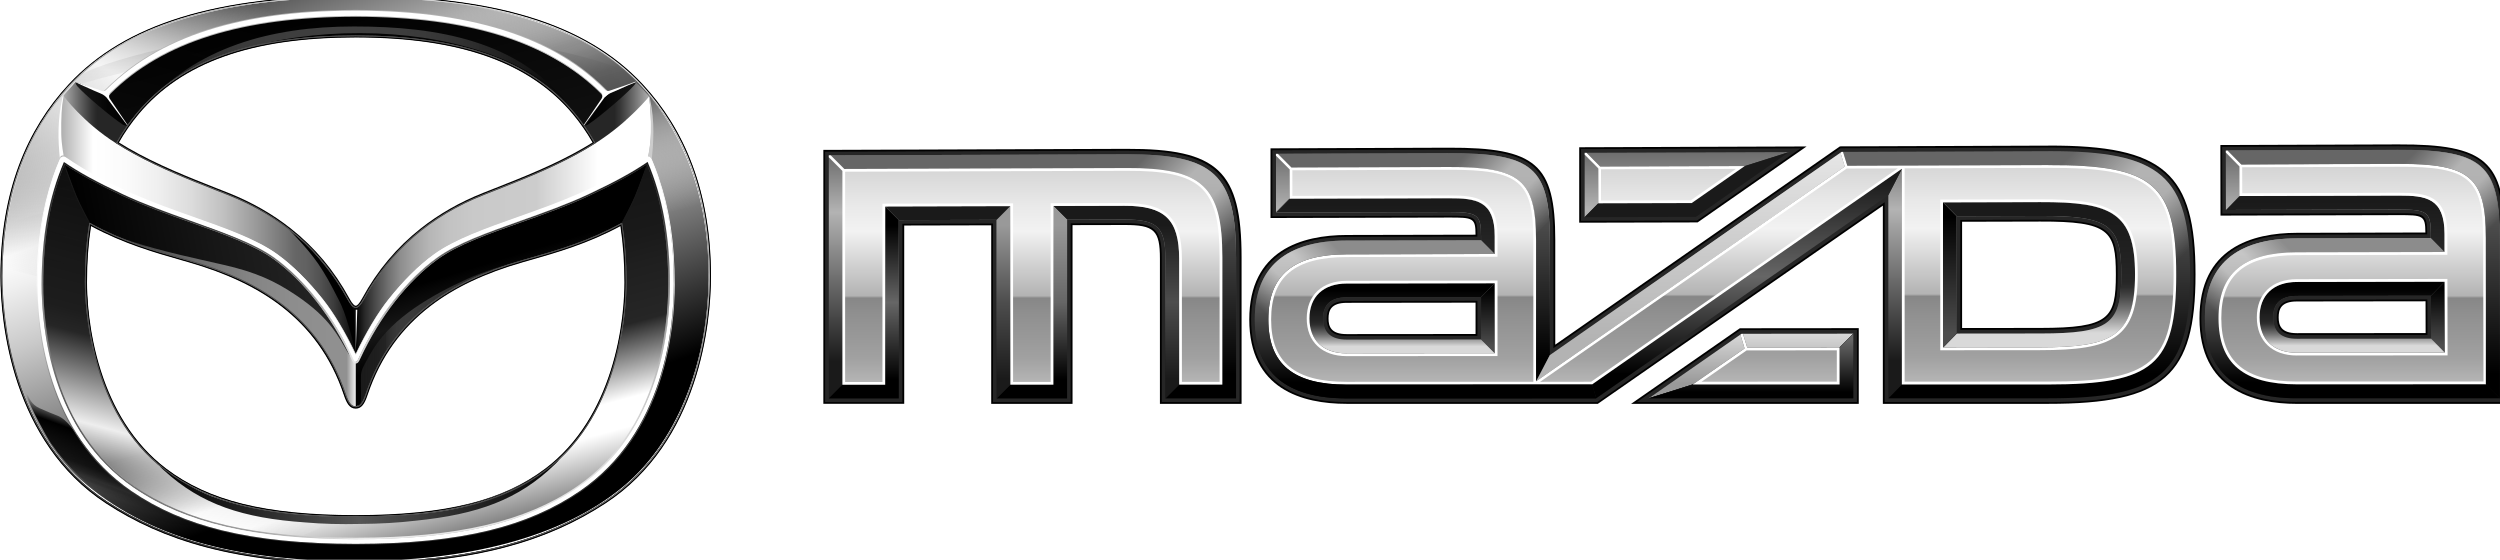 <?xml version="1.0" encoding="UTF-8"?>
<svg id="_レイヤー_1" data-name="レイヤー_1" xmlns="http://www.w3.org/2000/svg" xmlns:xlink="http://www.w3.org/1999/xlink" viewBox="0 0 879.43 196.88">
  <defs>
    <style>
      .cls-1 {
        fill: none;
      }

      .cls-2 {
        fill: #262626;
      }

      .cls-3 {
        fill: url(#linear-gradient-7);
      }

      .cls-3, .cls-4, .cls-5, .cls-6, .cls-7, .cls-8, .cls-9, .cls-10, .cls-11, .cls-12, .cls-13, .cls-14, .cls-15, .cls-16, .cls-17, .cls-18, .cls-19, .cls-20, .cls-21, .cls-22, .cls-23, .cls-24, .cls-25, .cls-26 {
        fill-rule: evenodd;
      }

      .cls-4 {
        fill: url(#linear-gradient-8);
      }

      .cls-5 {
        fill: url(#linear-gradient-3);
      }

      .cls-6 {
        fill: url(#linear-gradient-4);
      }

      .cls-7 {
        fill: url(#linear-gradient-9);
      }

      .cls-8 {
        fill: url(#linear-gradient-6);
        fill-opacity: .42;
      }

      .cls-8, .cls-15 {
        opacity: .2;
      }

      .cls-9, .cls-27 {
        fill: #fff;
      }

      .cls-10 {
        fill: url(#_名称未設定グラデーション_22);
      }

      .cls-10, .cls-28, .cls-23 {
        opacity: .9;
      }

      .cls-29 {
        fill: url(#_名称未設定グラデーション_26-4);
      }

      .cls-30 {
        fill: url(#_名称未設定グラデーション_26-5);
      }

      .cls-31 {
        fill: url(#_名称未設定グラデーション_26-6);
      }

      .cls-32 {
        fill: url(#_名称未設定グラデーション_26-7);
      }

      .cls-33 {
        fill: url(#_名称未設定グラデーション_26-8);
      }

      .cls-34 {
        fill: url(#_名称未設定グラデーション_26-9);
      }

      .cls-35 {
        fill: url(#_名称未設定グラデーション_26-2);
      }

      .cls-36 {
        fill: url(#_名称未設定グラデーション_26-3);
      }

      .cls-37 {
        fill: url(#_名称未設定グラデーション_19-4);
      }

      .cls-38 {
        fill: url(#_名称未設定グラデーション_19-3);
      }

      .cls-39 {
        fill: url(#_名称未設定グラデーション_19-2);
      }

      .cls-40 {
        fill: url(#_名称未設定グラデーション_19-7);
      }

      .cls-41 {
        fill: url(#_名称未設定グラデーション_19-5);
      }

      .cls-42 {
        fill: url(#_名称未設定グラデーション_19-6);
      }

      .cls-43 {
        fill: url(#_名称未設定グラデーション_13-5);
      }

      .cls-44 {
        fill: url(#_名称未設定グラデーション_13-3);
      }

      .cls-45 {
        fill: url(#_名称未設定グラデーション_13-4);
      }

      .cls-46 {
        fill: url(#_名称未設定グラデーション_13-7);
      }

      .cls-47 {
        fill: url(#_名称未設定グラデーション_13-6);
      }

      .cls-48 {
        fill: url(#_名称未設定グラデーション_13-2);
      }

      .cls-49 {
        fill: url(#_名称未設定グラデーション_71-2);
      }

      .cls-50 {
        fill: url(#_名称未設定グラデーション_26-17);
      }

      .cls-51 {
        fill: url(#_名称未設定グラデーション_26-16);
      }

      .cls-52 {
        fill: url(#_名称未設定グラデーション_26-19);
      }

      .cls-53 {
        fill: url(#_名称未設定グラデーション_26-18);
      }

      .cls-54 {
        fill: url(#_名称未設定グラデーション_26-15);
      }

      .cls-55 {
        fill: url(#_名称未設定グラデーション_26-11);
      }

      .cls-56 {
        fill: url(#_名称未設定グラデーション_26-13);
      }

      .cls-57 {
        fill: url(#_名称未設定グラデーション_26-12);
      }

      .cls-58 {
        fill: url(#_名称未設定グラデーション_26-10);
      }

      .cls-59 {
        fill: url(#_名称未設定グラデーション_26-14);
      }

      .cls-60 {
        fill: url(#_名称未設定グラデーション_26-20);
      }

      .cls-61 {
        fill: url(#_名称未設定グラデーション_26-21);
      }

      .cls-62 {
        fill: url(#_名称未設定グラデーション_26-22);
      }

      .cls-63 {
        fill: url(#_名称未設定グラデーション_218-3);
      }

      .cls-64 {
        fill: url(#_名称未設定グラデーション_218-2);
      }

      .cls-65 {
        fill: url(#_名称未設定グラデーション_220-2);
      }

      .cls-66 {
        fill: url(#_名称未設定グラデーション_135-3);
      }

      .cls-67 {
        fill: url(#_名称未設定グラデーション_135-2);
      }

      .cls-11 {
        fill: url(#_名称未設定グラデーション_6);
      }

      .cls-12 {
        fill: url(#_名称未設定グラデーション_5);
      }

      .cls-68 {
        fill: url(#_名称未設定グラデーション_4);
      }

      .cls-69 {
        fill: url(#_名称未設定グラデーション_2);
      }

      .cls-70 {
        fill: url(#_名称未設定グラデーション_7);
      }

      .cls-71 {
        fill: url(#_名称未設定グラデーション_24-5);
      }

      .cls-71, .cls-72, .cls-73, .cls-74, .cls-75, .cls-76 {
        opacity: .5;
      }

      .cls-72 {
        fill: url(#_名称未設定グラデーション_24-3);
      }

      .cls-73 {
        fill: url(#_名称未設定グラデーション_24-2);
      }

      .cls-74 {
        fill: url(#_名称未設定グラデーション_24-6);
      }

      .cls-75 {
        fill: url(#_名称未設定グラデーション_24-4);
      }

      .cls-77 {
        fill: #b3b3b3;
      }

      .cls-14 {
        fill: url(#linear-gradient-2);
        opacity: .74;
      }

      .cls-15 {
        fill: url(#linear-gradient-5);
      }

      .cls-16 {
        fill: #ccc;
      }

      .cls-78 {
        fill: #666;
      }

      .cls-79 {
        fill: url(#_名称未設定グラデーション_7-2);
      }

      .cls-80 {
        fill: url(#_名称未設定グラデーション_218);
      }

      .cls-81 {
        fill: url(#_名称未設定グラデーション_220);
      }

      .cls-82 {
        fill: url(#_名称未設定グラデーション_135);
      }

      .cls-83 {
        fill: url(#linear-gradient-12);
      }

      .cls-17 {
        fill: url(#linear-gradient-14);
      }

      .cls-18 {
        fill: url(#linear-gradient-15);
      }

      .cls-19 {
        fill: url(#linear-gradient-10);
      }

      .cls-20 {
        fill: url(#linear-gradient-11);
      }

      .cls-21 {
        fill: url(#linear-gradient-13);
      }

      .cls-22 {
        fill: url(#linear-gradient);
      }

      .cls-76 {
        fill: url(#_名称未設定グラデーション_24);
      }

      .cls-28 {
        fill: url(#_名称未設定グラデーション_18);
      }

      .cls-23 {
        fill: url(#_名称未設定グラデーション_9);
      }

      .cls-84 {
        fill: #1a1a1a;
      }

      .cls-24 {
        fill: url(#_名称未設定グラデーション_39);
      }

      .cls-25 {
        fill: url(#_名称未設定グラデーション_11);
      }

      .cls-26 {
        fill: url(#_名称未設定グラデーション_10);
      }

      .cls-85 {
        fill: #4d4d4d;
      }

      .cls-86 {
        fill: url(#_名称未設定グラデーション_71);
      }

      .cls-87 {
        fill: url(#_名称未設定グラデーション_14);
      }

      .cls-88 {
        fill: url(#_名称未設定グラデーション_13);
      }

      .cls-89 {
        fill: url(#_名称未設定グラデーション_19);
      }

      .cls-90 {
        fill: url(#_名称未設定グラデーション_16);
      }

      .cls-91 {
        fill: url(#_名称未設定グラデーション_17);
      }

      .cls-92 {
        fill: url(#_名称未設定グラデーション_15);
      }

      .cls-93 {
        fill: url(#_名称未設定グラデーション_23);
      }

      .cls-94 {
        fill: url(#_名称未設定グラデーション_25);
      }

      .cls-95 {
        fill: url(#_名称未設定グラデーション_20);
      }

      .cls-96 {
        fill: url(#_名称未設定グラデーション_21);
      }

      .cls-97 {
        fill: url(#_名称未設定グラデーション_26);
      }

      .cls-98 {
        fill: url(#_名称未設定グラデーション_83);
      }
    </style>
    <linearGradient id="_名称未設定グラデーション_19" data-name="名称未設定グラデーション 19" x1="831.53" y1="140.1" x2="831.53" y2="52.76" gradientUnits="userSpaceOnUse">
      <stop offset=".1" stop-color="#000"/>
      <stop offset=".9" stop-color="#666"/>
    </linearGradient>
    <linearGradient id="_名称未設定グラデーション_26" data-name="名称未設定グラデーション 26" x1="827.44" y1="140.14" x2="827.44" y2="52.76" gradientUnits="userSpaceOnUse">
      <stop offset=".15" stop-color="#1a1a1a"/>
      <stop offset=".45" stop-color="#666"/>
      <stop offset=".75" stop-color="#b3b3b3"/>
      <stop offset="1" stop-color="#666"/>
    </linearGradient>
    <linearGradient id="_名称未設定グラデーション_26-2" data-name="名称未設定グラデーション 26" x1="827.52" y1="140.11" x2="827.52" y2="52.76" xlink:href="#_名称未設定グラデーション_26"/>
    <linearGradient id="_名称未設定グラデーション_26-3" data-name="名称未設定グラデーション 26" x1="363.18" y1="140.14" x2="363.18" y2="52.76" xlink:href="#_名称未設定グラデーション_26"/>
    <linearGradient id="_名称未設定グラデーション_19-2" data-name="名称未設定グラデーション 19" x1="363.18" y1="140.14" x2="363.18" y2="54.29" xlink:href="#_名称未設定グラデーション_19"/>
    <linearGradient id="_名称未設定グラデーション_2" data-name="名称未設定グラデーション 2" x1="392.67" y1="140.14" x2="392.67" y2="72.4" gradientUnits="userSpaceOnUse">
      <stop offset=".1" stop-color="#1a1a1a"/>
      <stop offset=".5" stop-color="#4d4d4d"/>
      <stop offset=".9" stop-color="#1a1a1a"/>
    </linearGradient>
    <linearGradient id="_名称未設定グラデーション_14" data-name="名称未設定グラデーション 14" x1="362.98" y1="140.14" x2="362.98" y2="72.46" gradientUnits="userSpaceOnUse">
      <stop offset=".1" stop-color="#000"/>
      <stop offset=".5" stop-color="#666"/>
      <stop offset=".9" stop-color="#999"/>
    </linearGradient>
    <linearGradient id="_名称未設定グラデーション_16" data-name="名称未設定グラデーション 16" x1="353" y1="140.14" x2="353" y2="72.5" gradientUnits="userSpaceOnUse">
      <stop offset=".1" stop-color="#1a1a1a"/>
      <stop offset=".5" stop-color="#4d4d4d"/>
      <stop offset=".9" stop-color="#999"/>
    </linearGradient>
    <linearGradient id="_名称未設定グラデーション_4" data-name="名称未設定グラデーション 4" x1="303.85" y1="140.14" x2="303.85" y2="72.62" gradientUnits="userSpaceOnUse">
      <stop offset=".1" stop-color="#000"/>
      <stop offset=".5" stop-color="#666"/>
      <stop offset=".9" stop-color="#000"/>
    </linearGradient>
    <linearGradient id="_名称未設定グラデーション_220" data-name="名称未設定グラデーション 220" x1="827.52" y1="140.11" x2="827.52" y2="83.75" gradientUnits="userSpaceOnUse">
      <stop offset=".1" stop-color="#000"/>
      <stop offset=".9" stop-color="#8c8c8c"/>
    </linearGradient>
    <linearGradient id="_名称未設定グラデーション_71" data-name="名称未設定グラデーション 71" x1="821.48" y1="88.65" x2="821.48" y2="68.8" gradientUnits="userSpaceOnUse">
      <stop offset=".1" stop-color="#262626"/>
      <stop offset=".9" stop-color="#1a1a1a"/>
    </linearGradient>
    <linearGradient id="_名称未設定グラデーション_218" data-name="名称未設定グラデーション 218" x1="857.59" y1="124.04" x2="857.59" y2="99.1" gradientUnits="userSpaceOnUse">
      <stop offset=".1" stop-color="#4d4d4d"/>
      <stop offset=".9" stop-color="#000"/>
    </linearGradient>
    <linearGradient id="_名称未設定グラデーション_7" data-name="名称未設定グラデーション 7" x1="827.43" y1="124.08" x2="827.43" y2="99.1" gradientUnits="userSpaceOnUse">
      <stop offset=".1" stop-color="#d9d9d9"/>
      <stop offset=".18" stop-color="#a5a5a5"/>
      <stop offset=".27" stop-color="#6f6f6f"/>
      <stop offset=".35" stop-color="#474747"/>
      <stop offset=".41" stop-color="#2e2e2e"/>
      <stop offset=".45" stop-color="#262626"/>
      <stop offset=".9" stop-color="#000"/>
    </linearGradient>
    <linearGradient id="_名称未設定グラデーション_135" data-name="名称未設定グラデーション 135" x1="579.95" y1="140.12" x2="579.95" y2="139.95" gradientUnits="userSpaceOnUse">
      <stop offset=".23" stop-color="#999"/>
      <stop offset=".77" stop-color="#c5c5c5"/>
      <stop offset="1" stop-color="#d9d9d9"/>
    </linearGradient>
    <linearGradient id="_名称未設定グラデーション_26-4" data-name="名称未設定グラデーション 26" x1="691.45" y1="824.8" x2="691.45" y2="-708.27" xlink:href="#_名称未設定グラデーション_26"/>
    <linearGradient id="_名称未設定グラデーション_26-5" data-name="名称未設定グラデーション 26" x1="666.66" y1="140.12" x2="666.66" y2="51.44" xlink:href="#_名称未設定グラデーション_26"/>
    <linearGradient id="_名称未設定グラデーション_26-6" data-name="名称未設定グラデーション 26" x1="451.26" y1="140.13" x2="451.26" y2="52.21" xlink:href="#_名称未設定グラデーション_26"/>
    <linearGradient id="_名称未設定グラデーション_26-7" data-name="名称未設定グラデーション 26" x1="542.76" y1="140.13" x2="542.76" y2="51.87" xlink:href="#_名称未設定グラデーション_26"/>
    <linearGradient id="_名称未設定グラデーション_26-8" data-name="名称未設定グラデーション 26" x1="479.58" y1="143.29" x2="479.58" y2="51.92" xlink:href="#_名称未設定グラデーション_26"/>
    <linearGradient id="_名称未設定グラデーション_26-9" data-name="名称未設定グラデーション 26" x1="527.4" y1="139.94" x2="527.4" y2="52" xlink:href="#_名称未設定グラデーション_26"/>
    <linearGradient id="_名称未設定グラデーション_19-3" data-name="名称未設定グラデーション 19" x1="497.36" y1="134.15" x2="497.36" y2="53.9" xlink:href="#_名称未設定グラデーション_19"/>
    <linearGradient id="_名称未設定グラデーション_19-4" data-name="名称未設定グラデーション 19" x1="501.44" y1="140.13" x2="501.44" y2="84.5" xlink:href="#_名称未設定グラデーション_19"/>
    <linearGradient id="_名称未設定グラデーション_26-10" data-name="名称未設定グラデーション 26" x1="487.34" y1="140.01" x2="487.34" y2="52.02" xlink:href="#_名称未設定グラデーション_26"/>
    <linearGradient id="_名称未設定グラデーション_71-2" data-name="名称未設定グラデーション 71" x1="487.34" y1="89.34" x2="487.34" y2="69.74" xlink:href="#_名称未設定グラデーション_71"/>
    <linearGradient id="_名称未設定グラデーション_26-11" data-name="名称未設定グラデーション 26" x1="523.4" y1="140.13" x2="523.4" y2="51.94" xlink:href="#_名称未設定グラデーション_26"/>
    <linearGradient id="_名称未設定グラデーション_218-2" data-name="名称未設定グラデーション 218" x1="523.4" y1="124.28" x2="523.4" y2="99.66" xlink:href="#_名称未設定グラデーション_218"/>
    <linearGradient id="_名称未設定グラデーション_26-12" data-name="名称未設定グラデーション 26" x1="493.22" y1="140.19" x2="493.22" y2="51.87" xlink:href="#_名称未設定グラデーション_26"/>
    <linearGradient id="_名称未設定グラデーション_7-2" data-name="名称未設定グラデーション 7" x1="493.22" y1="124.31" x2="493.22" y2="99.66" xlink:href="#_名称未設定グラデーション_7"/>
    <linearGradient id="_名称未設定グラデーション_26-13" data-name="名称未設定グラデーション 26" x1="717.27" y1="140.15" x2="717.27" y2="51.26" xlink:href="#_名称未設定グラデーション_26"/>
    <linearGradient id="_名称未設定グラデーション_83" data-name="名称未設定グラデーション 83" x1="717.27" y1="122.23" x2="717.27" y2="71.1" gradientUnits="userSpaceOnUse">
      <stop offset=".1" stop-color="#d9d9d9"/>
      <stop offset=".18" stop-color="#a5a5a5"/>
      <stop offset=".27" stop-color="#6f6f6f"/>
      <stop offset=".35" stop-color="#474747"/>
      <stop offset=".41" stop-color="#2e2e2e"/>
      <stop offset=".45" stop-color="#262626"/>
      <stop offset=".9" stop-color="#1a1a1a"/>
    </linearGradient>
    <linearGradient id="_名称未設定グラデーション_26-14" data-name="名称未設定グラデーション 26" x1="685.89" y1="140.12" x2="685.89" y2="51.39" xlink:href="#_名称未設定グラデーション_26"/>
    <linearGradient id="_名称未設定グラデーション_218-3" data-name="名称未設定グラデーション 218" x1="685.89" y1="122.23" x2="685.89" y2="71.19" xlink:href="#_名称未設定グラデーション_218"/>
    <linearGradient id="_名称未設定グラデーション_26-15" data-name="名称未設定グラデーション 26" x1="656.1" y1="222.11" x2="656.1" y2="-105.51" xlink:href="#_名称未設定グラデーション_26"/>
    <linearGradient id="_名称未設定グラデーション_26-16" data-name="名称未設定グラデーション 26" x1="593.7" y1="143.97" x2="593.7" y2="51.49" xlink:href="#_名称未設定グラデーション_26"/>
    <linearGradient id="_名称未設定グラデーション_26-17" data-name="名称未設定グラデーション 26" x1="559.83" y1="140.12" x2="559.83" y2="51.83" xlink:href="#_名称未設定グラデーション_26"/>
    <linearGradient id="_名称未設定グラデーション_26-18" data-name="名称未設定グラデーション 26" x1="630.86" y1="286.75" x2="630.86" y2="105.91" xlink:href="#_名称未設定グラデーション_26"/>
    <linearGradient id="_名称未設定グラデーション_26-19" data-name="名称未設定グラデーション 26" x1="596.83" y1="140.12" x2="596.83" y2="51.63" xlink:href="#_名称未設定グラデーション_26"/>
    <linearGradient id="_名称未設定グラデーション_135-2" data-name="名称未設定グラデーション 135" x1="596.83" y1="140.12" x2="596.83" y2="117.42" xlink:href="#_名称未設定グラデーション_135"/>
    <linearGradient id="_名称未設定グラデーション_26-20" data-name="名称未設定グラデーション 26" x1="632.28" y1="140.23" x2="632.28" y2="51.18" xlink:href="#_名称未設定グラデーション_26"/>
    <linearGradient id="_名称未設定グラデーション_135-3" data-name="名称未設定グラデーション 135" x1="632.28" y1="140.23" x2="632.28" y2="117.38" xlink:href="#_名称未設定グラデーション_135"/>
    <linearGradient id="_名称未設定グラデーション_26-21" data-name="名称未設定グラデーション 26" x1="615.94" y1="140.12" x2="615.94" y2="51.48" xlink:href="#_名称未設定グラデーション_26"/>
    <linearGradient id="_名称未設定グラデーション_19-5" data-name="名称未設定グラデーション 19" x1="615.94" y1="140.12" x2="615.94" y2="117.38" xlink:href="#_名称未設定グラデーション_19"/>
    <linearGradient id="_名称未設定グラデーション_26-22" data-name="名称未設定グラデーション 26" x1="594.64" y1="145.45" x2="594.64" y2="51.69" xlink:href="#_名称未設定グラデーション_26"/>
    <linearGradient id="_名称未設定グラデーション_23" data-name="名称未設定グラデーション 23" x1="594.64" y1="139.1" x2="594.64" y2="53.72" gradientUnits="userSpaceOnUse">
      <stop offset=".23" stop-color="#b3b3b3"/>
      <stop offset=".9" stop-color="#dfdfdf"/>
      <stop offset="1" stop-color="#e6e6e6"/>
    </linearGradient>
    <linearGradient id="_名称未設定グラデーション_25" data-name="名称未設定グラデーション 25" x1="614.53" y1="140.12" x2="614.53" y2="54.4" gradientUnits="userSpaceOnUse">
      <stop offset=".1" stop-color="#000"/>
      <stop offset=".5" stop-color="#666"/>
      <stop offset=".9" stop-color="#1a1a1a"/>
    </linearGradient>
    <linearGradient id="_名称未設定グラデーション_19-6" data-name="名称未設定グラデーション 19" x1="709.38" y1="140.12" x2="709.38" y2="53.18" xlink:href="#_名称未設定グラデーション_19"/>
    <linearGradient id="_名称未設定グラデーション_13" data-name="名称未設定グラデーション 13" x1="717.31" y1="134.26" x2="717.31" y2="57.25" gradientUnits="userSpaceOnUse">
      <stop offset="0" stop-color="#b5b5b5"/>
      <stop offset=".11" stop-color="#a1a1a1"/>
      <stop offset=".2" stop-color="#999"/>
      <stop offset=".31" stop-color="#909090"/>
      <stop offset=".39" stop-color="#878787"/>
      <stop offset=".4" stop-color="#b3b3b3"/>
      <stop offset=".53" stop-color="#cecece"/>
      <stop offset=".7" stop-color="#f2f2f2"/>
      <stop offset=".82" stop-color="#e9e9e9"/>
      <stop offset="1" stop-color="#d4d4d4"/>
    </linearGradient>
    <linearGradient id="_名称未設定グラデーション_13-2" data-name="名称未設定グラデーション 13" x1="493.26" y1="134.32" x2="493.26" y2="57.94" xlink:href="#_名称未設定グラデーション_13"/>
    <linearGradient id="_名称未設定グラデーション_13-3" data-name="名称未設定グラデーション 13" x1="586.92" y1="135.16" x2="586.92" y2="57.59" xlink:href="#_名称未設定グラデーション_13"/>
    <linearGradient id="_名称未設定グラデーション_13-4" data-name="名称未設定グラデーション 13" x1="622.35" y1="134.28" x2="622.35" y2="57.42" xlink:href="#_名称未設定グラデーション_13"/>
    <linearGradient id="_名称未設定グラデーション_13-5" data-name="名称未設定グラデーション 13" x1="363.14" y1="134.37" x2="363.14" y2="58.65" xlink:href="#_名称未設定グラデーション_13"/>
    <linearGradient id="_名称未設定グラデーション_13-6" data-name="名称未設定グラデーション 13" x1="827.49" y1="134.37" x2="827.49" y2="58.65" xlink:href="#_名称未設定グラデーション_13"/>
    <linearGradient id="_名称未設定グラデーション_13-7" data-name="名称未設定グラデーション 13" x1="604.66" y1="134.32" x2="604.66" y2="57.44" xlink:href="#_名称未設定グラデーション_13"/>
    <linearGradient id="_名称未設定グラデーション_19-7" data-name="名称未設定グラデーション 19" x1="831.51" y1="140.14" x2="831.51" y2="52.69" xlink:href="#_名称未設定グラデーション_19"/>
    <linearGradient id="_名称未設定グラデーション_220-2" data-name="名称未設定グラデーション 220" x1="501.44" y1="140.14" x2="501.44" y2="84.5" xlink:href="#_名称未設定グラデーション_220"/>
    <linearGradient id="_名称未設定グラデーション_24" data-name="名称未設定グラデーション 24" x1="400.93" y1="49.54" x2="438.37" y2="86.98" gradientUnits="userSpaceOnUse">
      <stop offset=".1" stop-color="#fff" stop-opacity="0"/>
      <stop offset=".2" stop-color="#fff" stop-opacity=".32"/>
      <stop offset=".4" stop-color="#fff"/>
      <stop offset=".6" stop-color="#fff"/>
      <stop offset=".9" stop-color="#fff" stop-opacity="0"/>
    </linearGradient>
    <linearGradient id="_名称未設定グラデーション_24-2" data-name="名称未設定グラデーション 24" x1="848.25" y1="48.19" x2="881.51" y2="81.45" xlink:href="#_名称未設定グラデーション_24"/>
    <linearGradient id="_名称未設定グラデーション_24-3" data-name="名称未設定グラデーション 24" x1="774.62" y1="111.01" x2="804.82" y2="80.8" xlink:href="#_名称未設定グラデーション_24"/>
    <linearGradient id="_名称未設定グラデーション_24-4" data-name="名称未設定グラデーション 24" x1="514.23" y1="49.29" x2="547.28" y2="82.34" xlink:href="#_名称未設定グラデーション_24"/>
    <linearGradient id="_名称未設定グラデーション_24-5" data-name="名称未設定グラデーション 24" x1="440.55" y1="111.57" x2="470.62" y2="81.5" xlink:href="#_名称未設定グラデーション_24"/>
    <linearGradient id="_名称未設定グラデーション_24-6" data-name="名称未設定グラデーション 24" x1="727.14" y1="46.6" x2="773.75" y2="93.21" xlink:href="#_名称未設定グラデーション_24"/>
    <linearGradient id="linear-gradient" x1="101.01" y1="3.7" x2="150.98" y2="190.17" gradientUnits="userSpaceOnUse">
      <stop offset=".21" stop-color="#000"/>
      <stop offset=".36" stop-color="#0b0b0b"/>
      <stop offset=".59" stop-color="#262626"/>
      <stop offset=".85" stop-color="#b1b1b1"/>
      <stop offset="1" stop-color="#fff"/>
    </linearGradient>
    <linearGradient id="_名称未設定グラデーション_11" data-name="名称未設定グラデーション 11" x1="101.01" y1="3.7" x2="151.15" y2="190.84" gradientUnits="userSpaceOnUse">
      <stop offset="0" stop-color="#000"/>
      <stop offset=".56" stop-color="#1a1a1a"/>
      <stop offset=".61" stop-color="#1f1f1f"/>
      <stop offset=".71" stop-color="#262626"/>
      <stop offset=".84" stop-color="#fff"/>
      <stop offset=".89" stop-color="#fff"/>
      <stop offset="1" stop-color="gray"/>
    </linearGradient>
    <linearGradient id="_名称未設定グラデーション_10" data-name="名称未設定グラデーション 10" x1="606.64" y1="-1.56" x2="655.19" y2="179.62" gradientTransform="translate(706.33) rotate(-180) scale(1 -1)" gradientUnits="userSpaceOnUse">
      <stop offset="0" stop-color="#000" stop-opacity="0"/>
      <stop offset=".61" stop-color="#1a1a1a"/>
      <stop offset=".67" stop-color="#1d1d1d"/>
      <stop offset=".71" stop-color="#262626"/>
      <stop offset=".87" stop-color="#eee"/>
      <stop offset="1" stop-color="#dcdcdc" stop-opacity="0"/>
    </linearGradient>
    <linearGradient id="_名称未設定グラデーション_39" data-name="名称未設定グラデーション 39" x1="161.64" y1="197.78" x2="88.8" y2="-2.33" gradientUnits="userSpaceOnUse">
      <stop offset=".04" stop-color="#000"/>
      <stop offset=".19" stop-color="#000"/>
      <stop offset=".29" stop-color="#333"/>
      <stop offset=".45" stop-color="#898989"/>
      <stop offset=".58" stop-color="#c9c9c9"/>
      <stop offset=".68" stop-color="#f0f0f0"/>
      <stop offset=".73" stop-color="#fff"/>
      <stop offset="1" stop-color="#4d4d4d"/>
    </linearGradient>
    <linearGradient id="linear-gradient-2" x1="37.01" y1="88.92" x2="64.12" y2="-5.64" gradientUnits="userSpaceOnUse">
      <stop offset="0" stop-color="#fff" stop-opacity="0"/>
      <stop offset=".11" stop-color="#fff" stop-opacity=".25"/>
      <stop offset=".28" stop-color="#fff" stop-opacity=".65"/>
      <stop offset=".4" stop-color="#fff" stop-opacity=".9"/>
      <stop offset=".46" stop-color="#fff"/>
      <stop offset=".81" stop-color="#bcbcbc" stop-opacity=".34"/>
      <stop offset="1" stop-color="#9a9a9a" stop-opacity="0"/>
    </linearGradient>
    <linearGradient id="linear-gradient-3" x1="50.99" y1="23.24" x2="200.23" y2="23.24" gradientUnits="userSpaceOnUse">
      <stop offset="0" stop-color="#000"/>
      <stop offset=".03" stop-color="#0f0f0f" stop-opacity=".94"/>
      <stop offset=".13" stop-color="#3f3f3f" stop-opacity=".74"/>
      <stop offset=".24" stop-color="#616161" stop-opacity=".6"/>
      <stop offset=".36" stop-color="#757575" stop-opacity=".52"/>
      <stop offset=".5" stop-color="#7c7c7c" stop-opacity=".5"/>
      <stop offset="1" stop-color="#000"/>
    </linearGradient>
    <linearGradient id="linear-gradient-4" x1="448.17" y1="143.77" x2="441.05" y2="163.33" gradientTransform="translate(669) rotate(-180) scale(1 -1)" gradientUnits="userSpaceOnUse">
      <stop offset=".24" stop-color="#000" stop-opacity="0"/>
      <stop offset=".44" stop-color="#000"/>
      <stop offset=".69" stop-color="#000" stop-opacity=".74"/>
      <stop offset="1" stop-color="#000" stop-opacity="0"/>
    </linearGradient>
    <linearGradient id="_名称未設定グラデーション_9" data-name="名称未設定グラデーション 9" x1="85.68" y1="-7.86" x2="25.16" y2="101.33" gradientTransform="translate(-11.17)" gradientUnits="userSpaceOnUse">
      <stop offset="0" stop-color="#fff" stop-opacity="0"/>
      <stop offset=".05" stop-color="#fff" stop-opacity=".11"/>
      <stop offset=".16" stop-color="#fff" stop-opacity=".39"/>
      <stop offset=".31" stop-color="#fff" stop-opacity=".84"/>
      <stop offset=".37" stop-color="#fff"/>
      <stop offset="1" stop-color="gray" stop-opacity="0"/>
    </linearGradient>
    <linearGradient id="linear-gradient-5" x1="189.53" y1="25.07" x2="225.26" y2="25.07" gradientUnits="userSpaceOnUse">
      <stop offset="0" stop-color="#000"/>
      <stop offset=".09" stop-color="#000" stop-opacity=".8"/>
      <stop offset="1" stop-color="#000" stop-opacity="0"/>
    </linearGradient>
    <linearGradient id="linear-gradient-6" x1="513.39" y1="15.59" x2="513.39" y2="38.72" gradientTransform="translate(554) rotate(-180) scale(1 -1)" gradientUnits="userSpaceOnUse">
      <stop offset="0" stop-color="#000"/>
      <stop offset="1" stop-color="#000" stop-opacity="0"/>
    </linearGradient>
    <linearGradient id="linear-gradient-7" x1="350.69" y1="152.41" x2="340.61" y2="180.12" gradientTransform="translate(-299.03)" gradientUnits="userSpaceOnUse">
      <stop offset=".05" stop-color="#000" stop-opacity="0"/>
      <stop offset=".26" stop-color="#000"/>
      <stop offset=".53" stop-color="#000" stop-opacity=".85"/>
      <stop offset=".61" stop-color="#050505" stop-opacity=".84"/>
      <stop offset=".69" stop-color="#151515" stop-opacity=".79"/>
      <stop offset=".74" stop-color="#262626" stop-opacity=".74"/>
      <stop offset=".76" stop-color="#1b1b1b" stop-opacity=".54"/>
      <stop offset=".79" stop-color="#0b0b0b" stop-opacity=".23"/>
      <stop offset=".85" stop-color="#020202" stop-opacity=".05"/>
      <stop offset="1" stop-color="#000" stop-opacity="0"/>
    </linearGradient>
    <linearGradient id="_名称未設定グラデーション_22" data-name="名称未設定グラデーション 22" x1="310.77" y1="82.07" x2="335.79" y2="-5.19" gradientTransform="translate(522) rotate(-180) scale(1 -1)" gradientUnits="userSpaceOnUse">
      <stop offset="0" stop-color="#fff" stop-opacity="0"/>
      <stop offset=".17" stop-color="#c8c8c8" stop-opacity=".32"/>
      <stop offset=".46" stop-color="#565656"/>
      <stop offset=".47" stop-color="#404040"/>
      <stop offset=".6" stop-color="#464646" stop-opacity=".93"/>
      <stop offset=".74" stop-color="#585858" stop-opacity=".72"/>
      <stop offset=".88" stop-color="#777" stop-opacity=".37"/>
      <stop offset=".97" stop-color="#939393" stop-opacity=".05"/>
      <stop offset="1" stop-color="#9a9a9a" stop-opacity="0"/>
    </linearGradient>
    <linearGradient id="linear-gradient-8" x1="447.04" y1="39" x2="469.1" y2="39" gradientTransform="translate(-241.06)" gradientUnits="userSpaceOnUse">
      <stop offset="0" stop-color="#000"/>
      <stop offset=".31" stop-color="#050505"/>
      <stop offset=".71" stop-color="#151515"/>
      <stop offset="1" stop-color="#262626"/>
    </linearGradient>
    <linearGradient id="linear-gradient-9" x1="799.96" y1="39.29" x2="822.02" y2="39.29" gradientTransform="translate(844.75) rotate(-180) scale(1 -1)" xlink:href="#linear-gradient-8"/>
    <linearGradient id="linear-gradient-10" x1="2.89" y1="39.7" x2="25.77" y2="39.7" gradientTransform="translate(19.12)" gradientUnits="userSpaceOnUse">
      <stop offset="0" stop-color="#b2b2b2"/>
      <stop offset="0" stop-color="#b0b0b0"/>
      <stop offset=".26" stop-color="#666"/>
      <stop offset=".44" stop-color="#373737"/>
      <stop offset=".53" stop-color="#262626"/>
    </linearGradient>
    <linearGradient id="linear-gradient-11" x1="-2098.72" y1="39.64" x2="-2075.75" y2="39.64" gradientTransform="translate(-1870.38) rotate(-180) scale(1 -1)" xlink:href="#linear-gradient-10"/>
    <linearGradient id="linear-gradient-12" x1="28.27" y1="104.28" x2="223.5" y2="104.28" gradientUnits="userSpaceOnUse">
      <stop offset="0" stop-color="#000"/>
      <stop offset=".03" stop-color="#171717"/>
      <stop offset=".1" stop-color="#3c3c3c"/>
      <stop offset=".16" stop-color="#5b5b5b"/>
      <stop offset=".23" stop-color="#727272"/>
      <stop offset=".3" stop-color="#838383"/>
      <stop offset=".38" stop-color="#8d8d8d"/>
      <stop offset=".48" stop-color="#919191"/>
      <stop offset=".5" stop-color="#fff" stop-opacity=".77"/>
      <stop offset=".5" stop-color="#000" stop-opacity=".9"/>
      <stop offset=".52" stop-color="#080808" stop-opacity=".92"/>
      <stop offset=".55" stop-color="#212121" stop-opacity=".99"/>
      <stop offset=".55" stop-color="#262626"/>
      <stop offset=".55" stop-color="#262626"/>
      <stop offset=".56" stop-color="#323232"/>
      <stop offset=".57" stop-color="#393939"/>
      <stop offset=".59" stop-color="#3b3b3b"/>
      <stop offset="1" stop-color="#000"/>
    </linearGradient>
    <linearGradient id="linear-gradient-13" x1="216.1" y1="99.23" x2="131.82" y2="82.85" gradientTransform="translate(246.71) rotate(-180) scale(1 -1)" gradientUnits="userSpaceOnUse">
      <stop offset="0" stop-color="#000"/>
      <stop offset=".55" stop-color="#171717"/>
      <stop offset="1" stop-color="#262626"/>
    </linearGradient>
    <linearGradient id="_名称未設定グラデーション_6" data-name="名称未設定グラデーション 6" x1="125.15" y1="80.4" x2="229.03" y2="80.4" gradientUnits="userSpaceOnUse">
      <stop offset="0" stop-color="#000"/>
      <stop offset=".03" stop-color="#282828"/>
      <stop offset=".07" stop-color="#4e4e4e"/>
      <stop offset=".11" stop-color="#707070"/>
      <stop offset=".15" stop-color="#8d8d8d"/>
      <stop offset=".2" stop-color="#a4a4a4"/>
      <stop offset=".25" stop-color="#b6b6b6"/>
      <stop offset=".31" stop-color="#c2c2c2"/>
      <stop offset=".4" stop-color="#c9c9c9"/>
      <stop offset=".61" stop-color="#ccc"/>
      <stop offset=".82" stop-color="#fff"/>
    </linearGradient>
    <linearGradient id="linear-gradient-14" x1="168.99" y1="74.74" x2="184.32" y2="124.87" gradientUnits="userSpaceOnUse">
      <stop offset="0" stop-color="#000"/>
      <stop offset=".03" stop-color="#000"/>
      <stop offset=".34" stop-color="#000"/>
      <stop offset=".42" stop-color="#090909"/>
      <stop offset=".57" stop-color="#171717"/>
      <stop offset=".81" stop-color="#000"/>
    </linearGradient>
    <linearGradient id="_名称未設定グラデーション_5" data-name="名称未設定グラデーション 5" x1="121.06" y1="80.32" x2="225.49" y2="80.32" gradientTransform="translate(246.71) rotate(-180) scale(1 -1)" gradientUnits="userSpaceOnUse">
      <stop offset="0" stop-color="#000"/>
      <stop offset=".04" stop-color="#1f1f1f"/>
      <stop offset=".08" stop-color="#3d3d3d"/>
      <stop offset=".13" stop-color="#545454"/>
      <stop offset=".17" stop-color="#616161"/>
      <stop offset=".21" stop-color="#666"/>
      <stop offset=".24" stop-color="#737373"/>
      <stop offset=".35" stop-color="#9d9d9d"/>
      <stop offset=".45" stop-color="silver"/>
      <stop offset=".56" stop-color="#dcdcdc"/>
      <stop offset=".67" stop-color="#efefef"/>
      <stop offset=".78" stop-color="#fbfbfb"/>
      <stop offset=".89" stop-color="#fff"/>
      <stop offset="1" stop-color="#adadad"/>
    </linearGradient>
    <linearGradient id="_名称未設定グラデーション_21" data-name="名称未設定グラデーション 21" x1="68.98" y1=".33" x2="181.39" y2="195.04" gradientUnits="userSpaceOnUse">
      <stop offset="0" stop-color="#f2f2f2"/>
      <stop offset=".97" stop-color="#262626"/>
    </linearGradient>
    <linearGradient id="linear-gradient-15" x1="56.09" y1="172.93" x2="196.85" y2="172.93" gradientUnits="userSpaceOnUse">
      <stop offset="0" stop-color="#000"/>
      <stop offset=".24" stop-color="#262626"/>
      <stop offset=".5" stop-color="#565656"/>
      <stop offset="1" stop-color="#000"/>
    </linearGradient>
    <linearGradient id="_名称未設定グラデーション_20" data-name="名称未設定グラデーション 20" x1="125.14" y1="191.62" x2="125.14" y2="55.33" gradientUnits="userSpaceOnUse">
      <stop offset=".12" stop-color="#333"/>
      <stop offset=".18" stop-color="#3c3c3c"/>
      <stop offset=".27" stop-color="#555"/>
      <stop offset=".39" stop-color="#7e7e7e"/>
      <stop offset=".53" stop-color="#b7b7b7"/>
      <stop offset=".67" stop-color="#f8f8f8"/>
      <stop offset=".73" stop-color="#fff"/>
    </linearGradient>
    <linearGradient id="_名称未設定グラデーション_18" data-name="名称未設定グラデーション 18" x1="24.8" y1="147.72" x2="233.38" y2="71.8" gradientUnits="userSpaceOnUse">
      <stop offset="0" stop-color="#4d4d4d"/>
      <stop offset=".21" stop-color="#999"/>
      <stop offset=".37" stop-color="#f2f2f2"/>
      <stop offset=".63" stop-color="#f0f0f0"/>
      <stop offset=".73" stop-color="#e9e9e9"/>
      <stop offset=".8" stop-color="#ddd"/>
      <stop offset=".85" stop-color="#ccc"/>
      <stop offset=".9" stop-color="#b6b6b6"/>
      <stop offset=".94" stop-color="#9c9c9c"/>
      <stop offset=".97" stop-color="#7c7c7c"/>
      <stop offset=".98" stop-color="#797979"/>
      <stop offset="1" stop-color="#505050"/>
      <stop offset="1" stop-color="#4d4d4d"/>
    </linearGradient>
    <linearGradient id="_名称未設定グラデーション_15" data-name="名称未設定グラデーション 15" x1="125.14" y1="189.75" x2="125.14" y2="56.91" gradientUnits="userSpaceOnUse">
      <stop offset=".36" stop-color="#f2f2f2" stop-opacity="0"/>
      <stop offset=".43" stop-color="#dfdfdf" stop-opacity=".15"/>
      <stop offset=".56" stop-color="#b0b0b0" stop-opacity=".54"/>
      <stop offset=".7" stop-color="#797979"/>
      <stop offset=".79" stop-color="#515151"/>
      <stop offset=".87" stop-color="#323232"/>
      <stop offset=".95" stop-color="#202020"/>
      <stop offset="1" stop-color="#1a1a1a"/>
    </linearGradient>
    <linearGradient id="_名称未設定グラデーション_17" data-name="名称未設定グラデーション 17" x1="-277.29" y1=".33" x2="-164.88" y2="195.04" gradientTransform="translate(-96) rotate(-180) scale(1 -1)" gradientUnits="userSpaceOnUse">
      <stop offset="0" stop-color="#e6e6e6"/>
      <stop offset="1" stop-color="#333"/>
    </linearGradient>
  </defs>
  <g id="script">
    <g>
      <path d="M408.03,142.07v-51.06c0-10-1.98-11.88-12.48-11.86l-18.26.04v62.87h-28.61v-62.8l-30.6.07v62.72s-28.45,0-28.45,0V52.73l106.55-.37c32.22-.11,40.57,7.74,40.57,38.18v51.54h-28.72Z"/>
      <path d="M843.67,50.8l-62.61.22.05,24.82,62.62-.16c8.63-.02,9.43.15,9.45,6.11l-45.3.11c-15.62.04-34.21,5.29-34.16,30.12.05,24.84,18.66,30.05,34.29,30.05h73.34s-.14-58.38-.14-58.38c-.07-27.02-6.89-33-37.53-32.89ZM853.26,117.16l-45.31.04c-5.62,0-6.38-2.81-6.38-5.57,0-2.75.75-5.57,6.36-5.58l45.31-.06.03,11.17Z"/>
    </g>
    <path d="M690.21,78.01l27.47-.07c24.32-.06,26.62,3.24,26.62,18.66s-2.3,18.73-26.62,18.76l-27.47.03v-37.38ZM519.06,117.49l-45.34.04c-5.62,0-6.38-2.77-6.38-5.49s.76-5.5,6.38-5.51l45.34-.06v11.02ZM720.56,51.23l-73.32.26-100.14,69.75h0s0,0,0,0v-36.81c0-26.67-6.82-32.57-37.49-32.47l-62.68.22v24.51s62.68-.16,62.68-.16c8.64-.02,9.44.14,9.44,6.03l-45.34.1c-15.63.04-34.25,5.22-34.25,29.74,0,24.52,18.61,29.66,34.25,29.66h88.36s100.26-69.71,100.26-69.71h0v69.71h58.22c40.63,0,51.77-9.78,51.77-45.51s-11.15-45.47-51.77-45.33ZM635.51,51.52l-79.99.28v26.54l41.65-.1,38.34-26.72ZM573.76,142.07h80.1v-26.64l-41.83.04-38.27,26.6Z"/>
    <g>
      <path class="cls-2" d="M408.67,141.42v-50.41c0-10.42-2.21-12.52-13.13-12.5l-18.9.05v62.87s-27.33,0-27.33,0v-62.8l-31.88.08v62.72h-27.18s0-88.06,0-88.06l105.91-.37c31.7-.11,39.92,7.61,39.92,37.53v50.89h-27.43Z"/>
      <path class="cls-2" d="M808,141.41c-21.98,0-33.61-10.17-33.65-29.4-.04-19.23,11.54-29.42,33.52-29.47l45.95-.11v-.13c-.02-7.11-.87-7.31-10.1-7.29l-61.98.16-.05-23.51,61.98-.22c30.26-.11,36.82,5.62,36.89,32.24l.14,57.72h-72.7ZM807.92,105.41c-4.78,0-7.01,1.99-7,6.24,0,4.25,2.24,6.22,7.03,6.22l45.96-.04-.03-12.48-45.95.07Z"/>
    </g>
    <path class="cls-2" d="M744.94,96.6c0-15.71-2.52-19.38-27.26-19.31l-28.11.07v38.68l28.11-.03c24.74-.03,27.26-3.7,27.26-19.41ZM466.71,112.04c0,4.19,2.23,6.14,7.02,6.14l45.98-.04v-12.32l-45.98.06c-4.79,0-7.02,1.96-7.02,6.15ZM720.56,141.42h-57.58s0-70.29,0-70.29l-101.09,70.3h-88.17c-22,0-33.61-10.03-33.61-29.01,0-18.98,11.61-29.04,33.61-29.09l45.98-.1v-.13c0-7.02-.85-7.22-10.09-7.19l-62.04.16v-23.22l62.04-.22c30.29-.11,36.84,5.55,36.84,31.83v38.02s100.98-70.33,100.98-70.33l73.12-.25c40.32-.14,51.13,9.29,51.13,44.68s-10.81,44.86-51.13,44.86ZM556.16,77.69v-25.24l77.28-.27-36.46,25.41-40.81.1ZM653.22,116.08v25.34h-77.39s36.4-25.3,36.4-25.3l40.99-.04Z"/>
    <g>
      <path class="cls-89" d="M843.68,52.76l-60.03.21,4.8,4.88,55.23-.18c25.24-.08,30.71,4.54,30.76,26.03l.12,51.48,4.84,4.92-.14-56.41c-.06-25.87-6.01-31.03-35.6-30.93Z"/>
      <path class="cls-97" d="M807.91,98.21c-8.66.01-14.03,5.16-14.02,13.44.02,8.28,5.41,13.41,14.07,13.41l53.02-.03-.06-26.9-53.02.09ZM807.95,119.17c-5.5,0-8.3-2.53-8.31-7.53-.01-4.99,2.78-7.54,8.28-7.55l47.24-.07.03,15.1-47.24.04Z"/>
      <path class="cls-35" d="M879.27,83.69c-.06-25.87-6.01-31.03-35.6-30.93l-60.7.21.04,20.9,60.71-.16c10.14-.03,11.36.9,11.38,8.59v1.44s-47.23.11-47.23.11c-21.42.05-32.29,9.55-32.25,28.16.04,18.62,10.94,28.09,32.37,28.09h71.41s-.14-56.41-.14-56.41ZM807.98,134.22c-18.23,0-26.58-6.97-26.61-22.21-.03-15.24,8.29-22.23,26.52-22.27l53.01-.11-.02-7.34c-.03-13.48-7.14-14.5-17.18-14.47l-54.96.16-.02-9.14,54.95-.18c24.77-.08,29.74,4.1,29.79,25.05l.12,50.49-65.62.02Z"/>
      <path class="cls-36" d="M396.18,54.29l-104.63.36v85.5s24.62,0,24.62,0v-62.72l34.44-.09v62.8s24.76,0,24.76,0v-62.86l20.18-.05c11.6-.03,14.41,2.66,14.41,13.78v49.13s24.85,0,24.85,0v-49.6c0-29.22-7.61-36.35-38.63-36.25ZM415.75,134.34v-43.34c0-14.3-5.48-19.61-20.21-19.57l-25.96.07v62.85h-13.22s0-62.81,0-62.81l-45.95.13v62.7h-13.13s0-73.97,0-73.97l98.89-.32c26.36-.08,32.83,5.91,32.83,30.47v43.78h-13.26Z"/>
      <path class="cls-39" d="M396.18,54.29l-104.63.36,4.78,4.79,99.85-.32c26.84-.09,33.8,6.38,33.8,31.43v44.75s-15.19,0-15.19,0l-4.83,4.83h24.85v-49.6c0-29.22-7.61-36.35-38.63-36.25Z"/>
      <path class="cls-69" d="M395.55,72.4l-25,.07,4.81,4.81,20.18-.05c11.6-.03,14.41,2.66,14.41,13.78v49.13s4.83-4.83,4.83-4.83v-44.31c0-13.77-5.04-18.64-19.24-18.6Z"/>
      <polygon class="cls-87" points="370.55 72.46 370.55 135.31 355.41 135.32 350.6 140.14 375.36 140.14 375.36 77.28 370.55 72.46"/>
      <polygon class="cls-90" points="350.6 77.34 350.6 140.14 355.41 135.32 355.41 72.5 350.6 77.34"/>
      <polygon class="cls-84" points="311.37 72.62 316.16 77.42 350.6 77.34 355.41 72.5 311.37 72.62"/>
      <polygon class="cls-68" points="311.37 72.62 311.37 135.33 296.32 135.33 291.54 140.14 316.16 140.14 316.16 77.42 311.37 72.62"/>
      <path class="cls-81" d="M874.57,135.18l-66.59.02c-18.79,0-27.54-7.36-27.57-23.19-.03-15.83,8.68-23.21,27.47-23.25l52.05-.11-4.83-4.9-47.23.11c-21.42.05-32.29,9.55-32.25,28.16.04,18.62,10.94,28.09,32.37,28.09h71.41s-4.84-4.93-4.84-4.93Z"/>
      <path class="cls-86" d="M843.71,68.8l-55.91.16-4.78,4.91,60.71-.16c10.14-.03,11.36.9,11.38,8.59v1.44s4.83,4.9,4.83,4.9v-6.36c-.04-12.6-6.45-13.52-16.22-13.49Z"/>
      <polygon class="cls-80" points="855.15 104.03 855.19 119.13 860.02 124.04 859.96 99.1 855.15 104.03"/>
      <path class="cls-70" d="M807.95,119.17c-5.5,0-8.3-2.53-8.31-7.53-.01-4.99,2.78-7.54,8.28-7.55l47.24-.07,4.81-4.92-52.05.09c-8.2.01-13.08,4.67-13.06,12.46.02,7.79,4.92,12.43,13.11,12.43l52.06-.04-4.83-4.91-47.24.04Z"/>
      <path class="cls-1" d="M807.92,104.1c-5.5,0-8.29,2.55-8.28,7.55.01,4.99,2.81,7.53,8.31,7.53l47.24-.04-.03-15.1-47.24.07Z"/>
      <path class="cls-1" d="M467.34,112.04c0,2.72.76,5.5,6.38,5.49l45.34-.04v-11.02s-45.34.06-45.34.06c-5.62,0-6.38,2.79-6.38,5.51Z"/>
      <path class="cls-1" d="M744.29,96.61c0-15.42-2.3-18.72-26.62-18.66l-27.47.07v37.38l27.47-.03c24.32-.03,26.62-3.34,26.62-18.76Z"/>
      <polygon class="cls-2" points="579.95 140.12 579.95 140.12 579.95 140.12 579.95 140.12"/>
      <polygon class="cls-82" points="579.95 140.12 579.95 140.12 579.95 140.12 579.95 140.12"/>
      <polygon class="cls-27" points="612.21 117.7 612.21 117.7 612.63 117.42 612.21 117.7"/>
      <polygon class="cls-2" points="720.56 58.07 662.34 58.27 662.34 58.27 720.56 58.07"/>
      <polygon class="cls-29" points="720.56 58.07 662.34 58.27 662.34 58.27 720.56 58.07"/>
      <polygon class="cls-2" points="669.05 59.37 664.26 68.65 664.26 140.12 669.05 135.24 669.05 59.37"/>
      <polygon class="cls-30" points="669.05 59.37 664.26 68.65 664.26 140.12 669.05 135.24 669.05 59.37"/>
      <polygon class="cls-2" points="453.65 59.62 448.86 54.8 448.86 74.75 453.65 69.9 453.65 59.62"/>
      <polygon class="cls-31" points="453.65 59.62 448.86 54.8 448.86 74.75 453.65 69.9 453.65 59.62"/>
      <polygon class="cls-2" points="540.35 134.15 545.18 124.92 545.18 84.44 540.35 84.46 540.35 134.15"/>
      <polygon class="cls-32" points="540.35 134.15 545.18 124.92 545.18 84.44 540.35 84.46 540.35 134.15"/>
      <polygon class="cls-2" points="509.62 58.75 509.62 53.9 449.54 54.11 454.34 58.93 509.62 58.75"/>
      <polygon class="cls-33" points="509.62 58.75 509.62 53.9 449.54 54.11 454.34 58.93 509.62 58.75"/>
      <path class="cls-2" d="M540.35,84.46h4.83c0-25.56-5.94-30.65-35.55-30.55v4.85c25.27-.08,30.73,4.48,30.73,25.7Z"/>
      <path class="cls-34" d="M540.35,84.46h4.83c0-25.56-5.94-30.65-35.55-30.55v4.85c25.27-.08,30.73,4.48,30.73,25.7Z"/>
      <path class="cls-38" d="M545.18,84.44c0-25.55-5.94-30.64-35.55-30.54l-60.08.2,4.8,4.82,55.28-.18c25.27-.08,30.73,4.48,30.73,25.7v49.69s4.83-9.22,4.83-9.22v-40.48Z"/>
      <path class="cls-37" d="M560.01,135.26l-86.28.02c-18.81,0-27.54-7.26-27.54-22.89,0-15.63,8.73-22.91,27.54-22.95l52.09-.11-4.82-4.84-47.27.1c-21.44.05-32.33,9.42-32.33,27.8s10.89,27.73,32.33,27.73h87.77s-1.49-4.87-1.49-4.87Z"/>
      <path class="cls-2" d="M525.81,83.07c0-12.44-6.41-13.35-16.19-13.32l-55.97.16-4.79,4.85,60.76-.16c10.15-.03,11.37.89,11.37,8.49v1.42l4.82,4.84v-6.28Z"/>
      <path class="cls-58" d="M525.81,83.07c0-12.44-6.41-13.35-16.19-13.32l-55.97.16-4.79,4.85,60.76-.16c10.15-.03,11.37.89,11.37,8.49v1.42l4.82,4.84v-6.28Z"/>
      <path class="cls-49" d="M525.81,83.07c0-12.44-6.41-13.35-16.19-13.32l-55.97.16-4.79,4.85,60.76-.16c10.15-.03,11.37.89,11.37,8.49v1.42l4.82,4.84v-6.28Z"/>
      <polygon class="cls-2" points="520.99 119.43 525.81 124.28 525.81 99.66 520.99 104.52 520.99 119.43"/>
      <polygon class="cls-55" points="520.99 119.43 525.81 124.28 525.81 99.66 520.99 104.52 520.99 119.43"/>
      <polygon class="cls-64" points="520.99 119.43 525.81 124.28 525.81 99.66 520.99 104.52 520.99 119.43"/>
      <path class="cls-2" d="M460.63,112.04c0,7.69,4.89,12.27,13.09,12.27l52.09-.04-4.82-4.85-47.27.04c-5.5,0-8.3-2.5-8.3-7.43,0-4.93,2.8-7.44,8.3-7.45l47.27-.07,4.82-4.86-52.09.09c-8.2.01-13.09,4.61-13.09,12.3Z"/>
      <path class="cls-57" d="M460.63,112.04c0,7.69,4.89,12.27,13.09,12.27l52.09-.04-4.82-4.85-47.27.04c-5.5,0-8.3-2.5-8.3-7.43,0-4.93,2.8-7.44,8.3-7.45l47.27-.07,4.82-4.86-52.09.09c-8.2.01-13.09,4.61-13.09,12.3Z"/>
      <path class="cls-79" d="M460.63,112.04c0,7.69,4.89,12.27,13.09,12.27l52.09-.04-4.82-4.85-47.27.04c-5.5,0-8.3-2.5-8.3-7.43,0-4.93,2.8-7.44,8.3-7.45l47.27-.07,4.82-4.86-52.09.09c-8.2.01-13.09,4.61-13.09,12.3Z"/>
      <path class="cls-2" d="M717.68,71.1l-34.18.09,4.8,4.87,29.39-.08c24.17-.06,28.54,3.09,28.54,20.61s-4.37,20.69-28.54,20.72l-29.39.03-4.8,4.89,34.18-.03c25.03-.02,33.37-3.72,33.37-25.61s-8.34-25.56-33.37-25.5Z"/>
      <path class="cls-56" d="M717.68,71.1l-34.18.09,4.8,4.87,29.39-.08c24.17-.06,28.54,3.09,28.54,20.61s-4.37,20.69-28.54,20.72l-29.39.03-4.8,4.89,34.18-.03c25.03-.02,33.37-3.72,33.37-25.61s-8.34-25.56-33.37-25.5Z"/>
      <path class="cls-98" d="M717.68,71.1l-34.18.09,4.8,4.87,29.39-.08c24.17-.06,28.54,3.09,28.54,20.61s-4.37,20.69-28.54,20.72l-29.39.03-4.8,4.89,34.18-.03c25.03-.02,33.37-3.72,33.37-25.61s-8.34-25.56-33.37-25.5Z"/>
      <polygon class="cls-2" points="688.29 76.06 683.49 71.19 683.49 122.23 688.29 117.35 688.29 76.06"/>
      <polygon class="cls-59" points="688.29 76.06 683.49 71.19 683.49 122.23 688.29 117.35 688.29 76.06"/>
      <polygon class="cls-63" points="688.29 76.06 683.49 71.19 683.49 122.23 688.29 117.35 688.29 76.06"/>
      <rect class="cls-2" x="656.1" y="52.03" height="12.5"/>
      <rect class="cls-54" x="656.1" y="52.03" height="12.5"/>
      <polygon class="cls-2" points="613.75 58.42 629.29 53.5 558.11 53.74 562.91 58.58 613.75 58.42"/>
      <polygon class="cls-51" points="613.75 58.42 629.29 53.5 558.11 53.74 562.91 58.58 613.75 58.42"/>
      <polygon class="cls-2" points="562.23 59.27 557.44 54.43 557.44 76.39 557.44 76.39 562.23 71.52 562.23 59.27"/>
      <polygon class="cls-50" points="562.23 59.27 557.44 54.43 557.44 76.39 557.44 76.39 562.23 71.52 562.23 59.27"/>
      <polygon class="cls-2" points="647.11 122.26 614.62 122.28 614.62 122.28 647.11 122.26"/>
      <polygon class="cls-53" points="647.11 122.26 614.62 122.28 614.62 122.28 647.11 122.26"/>
      <polygon class="cls-84" points="629.29 53.5 613.75 58.42 595.08 71.43 562.23 71.52 557.44 76.39 596.57 76.3 629.29 53.5"/>
      <polygon class="cls-2" points="595.45 135.25 613.7 122.57 612.21 117.7 579.95 140.12 579.95 140.12 595.45 135.25"/>
      <polygon class="cls-52" points="595.45 135.25 613.7 122.57 612.21 117.7 579.95 140.12 579.95 140.12 595.45 135.25"/>
      <polygon class="cls-67" points="595.45 135.25 613.7 122.57 612.21 117.7 579.95 140.12 579.95 140.12 595.45 135.25"/>
      <polygon class="cls-2" points="613.13 117.42 614.62 122.28 647.11 122.26 651.93 117.38 612.63 117.42 613.13 117.42"/>
      <polygon class="cls-60" points="613.13 117.42 614.62 122.28 647.11 122.26 651.93 117.38 612.63 117.42 613.13 117.42"/>
      <polygon class="cls-66" points="613.13 117.42 614.62 122.28 647.11 122.26 651.93 117.38 612.63 117.42 613.13 117.42"/>
      <polygon class="cls-2" points="647.11 135.24 595.45 135.25 579.95 140.12 651.93 140.12 651.93 117.38 647.11 122.26 647.11 135.24"/>
      <polygon class="cls-61" points="647.11 135.24 595.45 135.25 579.95 140.12 651.93 140.12 651.93 117.38 647.11 122.26 647.11 135.24"/>
      <polygon class="cls-41" points="647.11 135.24 595.45 135.25 579.95 140.12 651.93 140.12 651.93 117.38 647.11 122.26 647.11 135.24"/>
      <polygon class="cls-62" points="648.92 58.59 647.43 53.72 545.18 124.92 540.35 134.15 648.92 58.59"/>
      <polygon class="cls-93" points="648.92 58.59 647.43 53.72 545.18 124.92 540.35 134.15 648.92 58.59"/>
      <polygon class="cls-94" points="560.01 135.26 561.49 140.12 664.26 68.65 669.05 59.37 560.01 135.26"/>
      <path class="cls-42" d="M720.56,53.18l-72.21.25,1.5,4.87,70.72-.23c37.01-.12,45.01,6.71,45.01,38.49s-8.01,38.65-45.01,38.66h-51.51s-4.79,4.89-4.79,4.89h56.3c39.62,0,49.84-8.92,49.84-43.56s-10.22-43.51-49.84-43.38Z"/>
    </g>
    <g id="_white">
      <path class="cls-27" d="M562.23,71.52l32.85-.09,18.67-13.02-50.85.17-4.79-4.84h-.68v.69l4.79,4.84v12.25Z"/>
      <path class="cls-27" d="M614.62,122.28h0s-1.49-4.87-1.49-4.87h-.5s-.42.29-.42.29l1.49,4.87-18.25,12.68h51.66v-12.99l-32.48.02Z"/>
      <g>
        <path class="cls-27" d="M396.18,59.12l-99.17.32-4.78-4.79h-.68v.68l4.78,4.79v75.21s15.05,0,15.05,0v-62.71l44.03-.12v62.81h15.14v-62.86l25-.07c14.2-.04,19.24,4.83,19.24,18.6v44.31s15.19,0,15.19,0v-44.75c0-25.05-6.96-31.52-33.8-31.43Z"/>
        <path class="cls-27" d="M843.69,57.67l-55.23.18-4.8-4.88h-.68s0,.7,0,.7l4.8,4.88.02,10.41,55.91-.16c9.77-.03,16.18.9,16.21,13.49v6.36s-52.04.11-52.04.11c-18.79.04-27.5,7.42-27.47,23.25.03,15.83,8.78,23.19,27.57,23.19l66.59-.02-.12-51.48c-.05-21.49-5.52-26.11-30.76-26.03ZM860.02,124.04l-52.06.04c-8.2,0-13.1-4.64-13.11-12.43-.02-7.79,4.86-12.44,13.06-12.46l52.05-.09.06,24.94Z"/>
      </g>
      <path class="cls-27" d="M720.56,58.07l-70.72.23h0l-1.5-4.87h-.51s-.42.29-.42.29l1.5,4.87h0s-108.58,75.55-108.58,75.55v-49.69c0-21.22-5.46-25.78-30.73-25.7l-55.29.18-4.79-4.82h-.68v.69l4.79,4.82v10.28l55.97-.16c9.78-.03,16.19.88,16.19,13.32v6.28l-52.09.11c-18.81.04-27.54,7.32-27.54,22.95,0,15.63,8.73,22.89,27.54,22.89l86.28-.02,109.04-75.89v75.87h51.51c37.01-.02,45.01-6.89,45.01-38.67s-8.01-38.62-45.01-38.49ZM473.72,124.31c-8.2,0-13.09-4.58-13.09-12.27s4.89-12.28,13.09-12.3l52.09-.09v24.61s-52.09.04-52.09.04ZM717.66,122.2l-34.17.02v-51.04l34.17-.09c24.94-.07,33.38,3.53,33.38,25.5s-8.53,25.59-33.38,25.61Z"/>
    </g>
    <g id="_top">
      <path class="cls-88" d="M764.61,96.57c0-31.15-7.63-37.64-44.05-37.52l-50.56.16v75.05l50.56-.02c36.42-.01,44.05-6.52,44.05-37.67ZM682.53,123.21v-52.99l35.14-.1c25.33-.07,34.33,3.92,34.33,26.47s-9,26.57-34.33,26.59l-35.14.03Z"/>
      <path class="cls-48" d="M526.78,83.06v7.25s-53.05.11-53.05.11c-18.24.04-26.58,6.94-26.58,21.98,0,15.04,8.34,21.93,26.58,21.92l65.66-.02v-49.84c0-20.69-4.97-24.81-29.76-24.74l-55.01.18v9.03s55.01-.16,55.01-.16c10.04-.03,17.16.98,17.16,14.29ZM526.78,125.25l-53.06.03c-8.67,0-14.05-5.07-14.05-13.23s5.38-13.25,14.05-13.27l53.06-.09v26.56Z"/>
      <polygon class="cls-44" points="610.65 59.4 563.19 59.56 563.19 70.55 594.78 70.46 610.65 59.4"/>
      <polygon class="cls-45" points="646.14 134.26 646.14 123.24 614.42 123.26 598.55 134.28 646.14 134.26"/>
      <path class="cls-43" d="M396.18,60.08l-98.89.32v73.97h13.13v-62.71l45.95-.13v62.82h13.22v-62.85l25.96-.07c14.73-.04,20.21,5.26,20.21,19.57v43.34h13.26v-43.79c0-24.55-6.47-30.55-32.83-30.47Z"/>
      <path class="cls-47" d="M843.69,58.66l-54.95.18.02,9.14,54.96-.16c10.03-.03,17.14.99,17.18,14.47l.02,7.34-53.01.11c-18.23.04-26.55,7.03-26.52,22.27.03,15.24,8.38,22.21,26.61,22.21l65.62-.02-.12-50.49c-.05-20.95-5.03-25.13-29.79-25.05ZM807.96,125.06c-8.67,0-14.06-5.13-14.07-13.41-.02-8.28,5.35-13.42,14.02-13.44l53.02-.09.06,26.9-53.02.03Z"/>
      <polygon class="cls-46" points="667.57 59.24 649.64 59.28 541.75 134.32 559.71 134.29 667.57 59.24"/>
    </g>
    <path class="cls-40" d="M843.1,52.69l-59.45.28,4.8,4.88,54.65-.25c25.77-.09,31.35,4.54,31.35,26.07v51.54l4.93,4.93v-56.48c0-25.91-6.06-31.08-36.27-30.98Z"/>
    <path class="cls-65" d="M560.01,135.26l-86.31.04c-18.79,0-27.52-7.26-27.52-22.89,0-15.63,8.73-22.91,27.52-22.95l52.11-.11-4.82-4.84-47.29.11c-21.42.05-32.31,9.42-32.31,27.8,0,18.38,10.89,27.73,32.31,27.73l87.79-.02-1.49-4.86Z"/>
    <g id="_high_light">
      <path class="cls-76" d="M396.18,54.29v4.83c26.84-.09,33.8,6.38,33.8,31.43h4.84c0-29.23-7.61-36.36-38.63-36.26Z"/>
      <path class="cls-73" d="M843.68,52.76v4.91c25.25-.08,30.72,4.54,30.77,26.03h4.82c-.06-25.88-6.01-31.04-35.6-30.94Z"/>
      <path class="cls-72" d="M807.88,83.85c-21.42.05-32.29,9.55-32.25,28.16h4.79c-.03-15.84,8.68-23.22,27.47-23.25v-4.91Z"/>
      <path class="cls-75" d="M540.35,84.46h4.83c0-25.56-5.94-30.65-35.55-30.55v4.85c25.27-.08,30.73,4.48,30.73,25.7Z"/>
      <path class="cls-71" d="M473.72,89.45v-4.84c-21.44.05-32.33,9.42-32.33,27.8h4.79c0-15.63,8.73-22.92,27.54-22.96Z"/>
      <path class="cls-74" d="M765.58,96.57h4.83c0-34.64-10.22-43.52-49.84-43.39v4.89c37.01-.12,45.01,6.71,45.01,38.49Z"/>
    </g>
  </g>
  <g id="symbol">
    <path d="M226.08,29.62C206.19,8.27,174.09-1.51,125.14-1.56h-.01c-48.95.05-81.05,9.83-100.94,31.18C9.43,45.47.15,67.38.15,97.13c0,16.43,4.07,58.32,37.12,79.94,19.8,12.94,45.35,21.31,87.86,21.37h0s0,0,0,0h0c42.51-.06,68.06-8.43,87.86-21.37,33.06-21.61,37.12-63.5,37.12-79.94,0-29.66-9.34-51.73-24.04-67.51ZM125.14,181.21c-16.09-.02-29.14-1.34-39.91-4.02-10.53-2.62-19.3-6.67-26.81-12.37-5.61-4.26-10.49-9.64-14.51-16-3.43-5.43-6.27-11.63-8.43-18.42-4.39-13.78-4.87-26.33-4.87-31.08,0-7,.47-13.65,1.41-19.78,11.51,6.21,22.43,9.32,32.07,12.07.75.21,1.5.43,2.24.64,13.43,3.85,24.11,8.92,32.65,15.5,4.96,3.83,9.28,8.25,12.82,13.15,3.84,5.3,6.9,11.34,9.12,17.96,1.01,3.02,2.07,4.89,4.21,4.89s3.2-1.87,4.21-4.89c2.22-6.62,5.29-12.66,9.12-17.96,3.54-4.9,7.86-9.32,12.82-13.15,8.54-6.58,19.22-11.65,32.65-15.5.74-.21,1.49-.43,2.24-.64,9.64-2.75,20.57-5.86,32.07-12.07.93,6.13,1.41,12.79,1.41,19.78,0,4.77-.47,17.34-4.84,31.08-2.16,6.79-5,12.99-8.43,18.42-4.02,6.36-8.91,11.74-14.54,16-7.52,5.7-16.3,9.74-26.82,12.36-10.77,2.69-23.82,4.01-39.9,4.03h0s0,0,0,0ZM125.14,107.56c-.39,0-1.1-.47-2.31-2.7-5.19-9.59-12.12-17.84-20.58-24.52-6.41-5.06-13.77-9.26-21.87-12.47-1.19-.47-2.39-.95-3.6-1.42-10.55-4.16-21.47-8.46-31.62-14.32-1.14-.66-2.26-1.33-3.33-2,2.03-3.55,4.38-6.92,6.97-10.02,3.76-4.49,8.16-8.45,13.06-11.77,4.96-3.36,10.63-6.19,16.85-8.41,12.69-4.53,27.88-6.73,46.43-6.75,18.57.02,33.75,2.23,46.44,6.75,6.22,2.22,11.89,5.05,16.85,8.41,4.9,3.32,9.3,7.28,13.06,11.77,2.59,3.1,4.94,6.47,6.97,10.02-1.07.67-2.19,1.34-3.33,2-10.16,5.87-21.07,10.17-31.62,14.32-1.2.47-2.4.95-3.6,1.42-8.1,3.21-15.46,7.41-21.87,12.47-8.47,6.68-15.39,14.93-20.58,24.52-1.21,2.23-1.93,2.7-2.31,2.7h0Z"/>
    <path class="cls-27" d="M242.95,58.43c-3.98-10.67-9.83-20.2-17.4-28.32-9.93-10.66-22.78-18.31-39.28-23.39C169.81,1.65,149.81-.83,125.14-.85c-24.68.02-44.68,2.5-61.14,7.57-16.49,5.08-29.34,12.73-39.28,23.39-7.59,8.15-13.45,17.67-17.42,28.31C3.03,69.89.86,82.91.86,97.13c0,12.97,2.66,57.01,36.82,79.34,10.64,6.96,22.16,12,35.21,15.42,14.85,3.89,31.94,5.8,52.25,5.83h0c20.31-.03,37.4-1.93,52.25-5.83,13.05-3.42,24.56-8.46,35.2-15.42,34.17-22.33,36.82-66.38,36.82-79.34,0-14.17-2.17-27.2-6.46-38.7ZM40.96,50.12c2.11-3.73,4.53-7.22,7.26-10.47,15.51-18.51,39.95-27.15,76.92-27.19,36.96.04,61.4,8.68,76.91,27.19,2.73,3.25,5.14,6.74,7.26,10.47.05.09.1.17.14.26-.08.05-.17.11-.25.16-1.92,1.22-3.93,2.4-6.02,3.55-9.54,5.25-19.66,9.24-29.45,13.09-1.2.47-2.4.95-3.6,1.42-18.76,7.43-32.9,19.75-42.04,36.61-1.16,2.14-2.07,3.09-2.96,3.09s-1.81-.95-2.96-3.09c-9.13-16.86-23.27-29.18-42.04-36.61-1.18-.47-2.37-.93-3.56-1.4l-.04-.02c-9.78-3.85-19.9-7.84-29.45-13.09-2.09-1.15-4.1-2.33-6.02-3.55-.08-.05-.17-.11-.25-.16.05-.09.1-.17.14-.26ZM192.31,165.39c-15.26,11.55-35.34,16.49-67.15,16.54h-.02s0,0,0,0c-31.87-.05-51.95-5-67.17-16.54-26.74-20.29-28.1-58.6-28.1-66.08s.51-14.25,1.53-20.66c.02-.1.03-.21.05-.31.09.05.18.1.28.15,11.72,6.44,22.6,9.54,32.62,12.4.75.21,1.5.43,2.25.64,13.51,3.87,24.26,8.98,32.87,15.61,5.02,3.87,9.38,8.34,12.96,13.29,3.88,5.35,6.98,11.46,9.22,18.13,1.07,3.19,2.02,4.38,3.5,4.38s2.43-1.19,3.5-4.38c2.24-6.68,5.34-12.78,9.22-18.13,3.58-4.95,7.94-9.42,12.96-13.29,8.6-6.63,19.35-11.74,32.87-15.61.75-.21,1.5-.43,2.25-.64,10.02-2.85,20.9-5.95,32.62-12.4.09-.05.18-.1.28-.15.02.1.03.21.05.31,1.02,6.41,1.53,13.28,1.53,20.66s-1.35,45.84-28.1,66.08Z"/>
    <path id="in_sf_base" class="cls-22" d="M97.02,179.96c-26.16-3.65-66.59-17.46-66.59-83.86,0-39.66,12.92-83.38,95.18-83.38,70.89,0,94.66,36.5,94.66,83.23,0,17.02-2.91,30.59-7.31,41.43-11.95,29.4-36.79,38.7-58.76,42.32-14.56,2.41-40.14,2.63-57.18.26ZM237.4,96.53c0-50.61-23.83-92.52-111.51-92.52C33.79,4.01,14.38,54.77,14.38,96.63c0,70.07,47.03,87.08,81.23,91.12,17.32,2.04,42.39,1.92,58.44.03,33.9-3.97,83.35-20.85,83.35-91.25Z"/>
    <path id="in_sf_base-2" data-name="in_sf_base" class="cls-25" d="M97.02,179.96c-26.16-3.65-66.82-17.46-66.59-83.86.14-41.03,17.36-83.38,95.18-83.38,71.02,0,93.62,36.65,94.66,83.23.37,16.76-2.83,30.19-7.16,40.98-12.14,30.24-35.84,38.96-58.91,42.76-14.56,2.41-40.14,2.63-57.18.26ZM237.4,96.53c0-50.61-23.83-92.52-111.51-92.52C33.79,4.01,14.38,54.77,14.38,96.63c0,70.07,47.03,87.58,81.23,91.62,17.32,2.04,42.33,2.21,58.38.32,33.9-3.97,83.41-21.64,83.41-92.04Z"/>
    <path class="cls-26" d="M126.01,5.49v6.35c-71.3.17-95.84,37.91-95.84,85.67,0,42.65,19.58,65.83,40.44,75.53,23.94,11.13,51.75,9.17,38.67,14.17-3.19,1.22-5.86,3.22-17.37,1.88-33.9-3.97-77.23-20.68-77.23-91.07C14.68,47.44,38.48,5.55,126.01,5.49Z"/>
    <path id="out_sf_base" class="cls-24" d="M249.26,98.59c-.31,25.69-9.15,55.25-30.1,72.64-21.98,18.24-55.75,26.15-93.93,26.15s-70.51-6.47-95.21-27.23C10.39,153.64.86,124.32.86,98.26c0-28.39,9.13-58.49,32.96-76.67C56.59,4.21,93.7-1.16,125.09-1.16c35.08,0,69.08,5.74,91.75,23.83,23.56,18.81,32.77,46.94,32.42,75.91ZM236.88,97.65c0-47.04-27.45-92.52-111.5-92.52C33.27,5.13,13.86,55.89,13.86,97.75c0,71.42,48.85,87.71,83.19,91.33,18.55,1.96,37.13,2.18,57.39-.07,21.36-2.37,82.43-12.75,82.43-91.37Z"/>
    <path class="cls-14" d="M16.44,74.43c4.27-12.2,9.63-32.41,25.35-46.36C59.51,12.35,90.65,6.8,99.79,5.74c-3.57-2.09-5.44-2.53-10.7-4.22-25.62,3.75-47.37,10.75-62.88,27.03C9.84,45.73,5.09,59.75,2.17,78.93c5.36-1.97,7.51-2.44,14.27-4.5Z"/>
    <path id="in_up_right" class="cls-5" d="M124.49,9.31c29.7,0,58,5.07,75.74,27.87C173.05,3.54,81.26,2.74,50.99,37.18c17.74-20.23,43.79-27.87,73.5-27.87Z"/>
    <path class="cls-6" d="M240.35,141.54c1.55-3.45,1.45-3.2,2.11-5.37.29-.96-.26.58-.9,1.78-.83,1.58-.65,1.46-1.92,3.24-1.3,1.81-1.68,2-4.08,3.51-1.92,1.21-4.3,2-8.1,4.08-.98.54-1.45.92-3.45,3.52-1.44,1.86-2.98,4-3.77,4.91-2.47,2.85-8.66,8.34-12.25,11.48-3.13,2.73-2.44,2.68,1.99,1.15,3.97-1.37,9.84-3.81,13.32-5.25,2.19-.9,4-2.43,4.72-3.28,4.29-5,9.32-13.1,12.32-19.78Z"/>
    <path class="cls-23" d="M14.38,97.56c0-22.64,8.01-52.12,27.31-69.25C59.41,12.59,89.71,6.7,98.85,5.65c-3.57-2.09-5.45-2.53-10.7-4.22-25.62,3.75-47.37,11.21-62.89,27.49C7.51,47.56,1.01,72.87.58,93.89c4.51,1.32,7.88,2.25,13.8,3.66Z"/>
    <path class="cls-15" d="M189.53,16.63c5.26.72,24.19,4.83,30.6,8.73,6.1,3.7,5.07,3.85,5.07,3.85l-11.36,4.32s-7.98-8.91-24.31-16.89Z"/>
    <path class="cls-8" d="M60.14,16.35c-11.27,2.67-26.4,6.53-32.38,10.41-2.82,1.83-10.57,11.96-10.57,11.96l10.98-9.15c5.36-1.41,5.63-1.69,9.72-2.67,4.55-1.1,7.14-1.45,12.15-4.8,5.02-3.36,21.35-8.43,10.09-5.75Z"/>
    <path class="cls-3" d="M9.5,138.33c.75,1.59,1.49,3.97,4.41,5.26,2.26,1.01,4.07,1.76,6.33,2.64,3.63,1.42,6.42,6.26,8.79,9.39,2.33,3.06,9.73,9.91,13.42,12.92,5.52,4.51,15.69,10.58,23.46,13.75.56.22,21.78,9.06,19.43,11.12-.68.6-20.21-4.94-21.12-5.21-16.74-5.09-34.45-15.24-46.23-32.14-1.59-2.29-7.46-12.95-8.78-17.26-.83-2.73-.67-2.5.28-.47Z"/>
    <path class="cls-10" d="M234.49,74.7c-4.27-12.2-9.63-32.4-25.35-46.35-17.72-15.72-48.86-21.27-58-22.33,3.56-2.09,5.44-2.53,10.7-4.22,25.62,3.75,47.37,11.21,62.89,27.49,13.03,13.67,18.74,29.65,21.68,42.69-4.5,1.31-6.01,1.31-11.91,2.72Z"/>
    <path class="cls-4" d="M219.21,41.43l-9.91,7.72-3.32-5.02c2.4-3.31,6.2-9.17,6.66-9.8.47-.63,1.61-1.49,2.56-1.8.95-.32,5.15-2.41,8.53-3.67l4.31,5.04-8.83,7.52Z"/>
    <path class="cls-7" d="M31.25,42.03l9.91,7.72,3.63-5.75c-2.39-3.31-6.19-9.17-6.66-9.8-.46-.62-1.61-1.48-2.56-1.8-.94-.31-5.48-2.31-8.85-3.57l-3.98,4.94,8.52,8.26Z"/>
    <path class="cls-84" d="M31.81,78.14s-.1-.03-.12-.07c-.03-.06-3.2-5.87-4.56-9.07-1.36-3.2-4.3-11.35-4.33-11.43-.03-.08.01-.15.08-.18.08-.03.16.01.18.08.03.08,2.96,8.23,4.32,11.42,1.36,3.18,4.51,8.98,4.54,9.04.04.07.02.15-.06.19-.02.01-.04.01-.07.01Z"/>
    <path class="cls-84" d="M31.34,78.14s-.1-.03-.12-.07c-.03-.06-3.2-5.87-4.56-9.07-1.36-3.2-4.3-11.35-4.33-11.43-.03-.08.01-.15.08-.18.08-.03.16.01.18.08.03.08,2.96,8.23,4.32,11.42,1.36,3.18,4.51,8.98,4.54,9.04.04.07.02.15-.06.19-.02.01-.04.01-.07.01Z"/>
    <path class="cls-19" d="M44.89,44.05s-1.44,2.04-2.12,3.15c-.63,1.03-1.85,3.24-1.85,3.24,0,0-5.87-3.75-10.66-7.98-4.42-3.89-6.6-6.44-8.24-8.45q.89-1.12,4.59-5.07s-.17.5.59,1.39c2.39,2.78,11.9,10.86,15.91,13.44,1.07.69,1.78.26,1.78.26Z"/>
    <path class="cls-20" d="M205.37,43.92s1.43,2.07,2.11,3.18c.63,1.03,1.99,3.32,1.99,3.32,0,0,5.62-3.57,10.41-7.8,4.42-3.89,6.82-6.76,8.46-8.77-.89-1.12-2.22-2.52-4.61-4.99,0,0,.09.26-.67,1.15-2.39,2.78-12.18,11.2-16.18,13.78-1.07.69-1.51.13-1.51.13Z"/>
    <path id="wing_low_sf" class="cls-83" d="M160.35,81.89c-.11.05-.21.09-.3.14-5.92,2.95-34.41,34.2-35.11,34.9-.69.7-31.16-23.97-31.72-24.96-.56-.98-52.42-19.66-52.42-19.66l-12.53-1.12s.84,3.23,4.08,7.74c13.03,8.23,36.76,12.54,52.17,19.48,16.25,7.32,28.56,20.33,33.29,31.41,4.6,10.76,4.71,13.23,7.46,13.23s4.18-6.6,6.13-10.77c9.24-19.73,25.32-33.46,59.83-42.77,24.19-6.53,27.11-11.78,27.11-11.78l5.16-12.2s-55.85,13.16-63.15,16.38Z"/>
    <path class="cls-21" d="M26.32,67.76c2.08,5.44,5.12,10.59,5.12,10.59,0,0,7,4.01,14.68,6.54,10.67,3.52,23.06,6.1,32.49,8.26,11.26,2.58,17.94,5.59,25.57,10.73,12.27,8.26,14.79,14.47,18.96,21.45-2.35-5.9-2.51-9.87-10.69-20.03-11.8-14.66-19.39-18.06-36.32-24.3-5.83-2.15-13.94-5.35-23.75-9.01-9.81-3.66-22.42-10.12-30.03-15.22-.1-.07,2.24,6.52,3.96,11Z"/>
    <path class="cls-11" d="M140.05,88.45c4.78-5.24,9.33-8.96,16.97-13.63,14.08-8.61,32.94-12.09,52.44-24.44,11.86-7.51,18.89-16.53,18.89-16.53,0,0,.5,4.01.65,8.73.09,2.65.02,5.38-.31,8.37-.32,2.77-.71,4.28-.77,4.32-7.72,5.18-17.35,12.11-27.29,15.82-9.96,3.71-19.3,6.94-25.21,9.15-25.52,9.55-36.62,24.03-44.95,38.95-3.87,6.94-5.31,7.83-5.31,7.74.02-.29.42-16.49.42-18.87.18,0,.96-.52,1.72-1.84,3.52-6.13,7.16-11.64,12.76-17.78Z"/>
    <path class="cls-17" d="M228.14,56.66c-7.66,5.11-20.87,11.22-30.74,14.87-9.88,3.66-15.7,5.27-21.56,7.41-16.53,6.05-27.04,12.36-39.23,27.39-8.24,10.16-9.53,15.6-11.46,20.13v16.41c.74,0,1.28-.4,1.68-1.03.28-.43.12-4.5.12-7.99,0-2.64.02-3.37,1.43-5.96,1.1-2.01,2.36-4.28,3.22-5.6,6.92-10.68,19.88-18.3,32.8-24.19,11.48-5.23,28.24-8.59,39.33-12.69,7.81-2.89,14.88-6.66,14.88-6.66,0,0,2.46-4.36,4.85-9.83,2.02-4.62,4.79-12.34,4.69-12.27Z"/>
    <path class="cls-12" d="M123.07,106.42c1.11,2,2.11,1.74,2.51,1.74,0,2.95.06,18.4.07,18.69.01.08-.33-.99-4.19-7.94-15.38-27.54-30.18-32.83-44.08-38.03-5.9-2.2-16.87-6.42-26.82-10.13-9.96-3.71-21.15-10.01-28.89-15.15-.45-.3.11-1.91-.2-4.68-.34-2.99-.27-6.3-.18-8.95.16-4.72,1.11-8.17,1.11-8.17,0,0,6.63,9.09,18.41,16.59,7.19,4.58,14.53,7.95,23.12,11.53,10.9,4.54,19.73,7.22,30.44,13.77,8.59,5.25,13.07,9.3,17.68,14.5,5.79,6.53,8.87,12.36,11.01,16.24Z"/>
    <path class="cls-13" d="M101.83,80.93c7.04,7.41,10.45,11.32,15.33,20.7,3.36,6.43,4.04,6.94,8.26,23.27l-1.07-16.09s-5.14-9.15-8.8-13.75c-5.97-7.5-7.25-9.05-13.71-14.14Z"/>
    <polygon class="cls-27" points="125.14 123.95 125.14 108.96 125.68 108.96 125.14 123.95"/>
    <path class="cls-1" d="M122.69,104.93c1.1,2.04,1.89,2.78,2.44,2.78h0s0,0,0,0c.56,0,1.34-.74,2.44-2.78,7.46-13.78,20.37-28.18,42.34-36.88,12.87-5.1,26.47-10.16,38.74-17.86-2.08-3.66-4.44-7.04-7.06-10.16-15.07-17.98-39.38-26.94-76.46-26.98h0c-37.08.04-61.39,9-76.46,26.98-2.62,3.12-4.97,6.5-7.06,10.16,12.27,7.7,25.86,12.76,38.74,17.86,21.97,8.7,34.88,23.1,42.34,36.88Z"/>
    <path class="cls-1" d="M129.2,138.75c-1.04,3.11-2.09,4.78-4.06,4.78h0s0,0,0,0c-1.98,0-3.02-1.67-4.06-4.78-9.25-27.58-31.14-39.91-54.64-46.65-10.56-3.03-22.06-6.06-34.52-12.83-.95,6.16-1.45,12.83-1.45,20.03,0,13.84,3.64,47.28,27.86,65.61,14.78,11.19,34.61,16.37,66.81,16.42h0s0,0,0,0h0c32.2-.05,52.04-5.21,66.81-16.42,24.15-18.33,27.86-51.77,27.86-65.61,0-7.21-.49-13.87-1.45-20.03-12.46,6.77-23.96,9.8-34.52,12.83-23.51,6.74-45.39,19.07-54.64,46.65Z"/>
    <path d="M218.37,79.28c.95,6.16,1.45,12.83,1.45,20.03,0,13.84-3.71,47.28-27.86,65.61-14.77,11.21-34.61,16.37-66.81,16.42h0s0,0,0,0h0c-32.2-.05-52.02-5.23-66.81-16.42-24.22-18.33-27.86-51.77-27.86-65.61,0-7.21.49-13.87,1.45-20.03-.1-.05-.19-.1-.29-.16-.97,6.27-1.46,12.99-1.46,20.19s1.35,45.69,27.98,65.84c15.2,11.5,35.23,16.43,66.98,16.48h.01c31.8-.05,51.83-4.98,66.99-16.48,26.63-20.21,27.98-58.39,27.98-65.84s-.48-13.92-1.46-20.19c-.1.05-.19.1-.29.16Z"/>
    <path d="M48.67,40.03c15.07-17.98,39.38-26.94,76.46-26.98h0c37.08.04,61.39,9,76.46,26.98,2.62,3.12,4.97,6.5,7.06,10.16.09-.05.17-.11.26-.16-2.07-3.63-4.43-7.02-7.09-10.19-15.45-18.44-39.82-27.04-76.69-27.08h0c-36.87.04-61.24,8.64-76.69,27.08-2.66,3.17-5.02,6.56-7.09,10.19.09.05.17.11.26.16,2.08-3.66,4.44-7.04,7.06-10.16Z"/>
    <path d="M186.01,91.18c-.75.21-1.5.43-2.25.64-13.47,3.86-24.19,8.95-32.77,15.56-4.99,3.85-9.33,8.3-12.9,13.22-3.86,5.33-6.95,11.4-9.18,18.05-1.12,3.34-2.14,4.58-3.78,4.58h0s0,0,0,0c-1.64,0-2.66-1.24-3.78-4.58-2.23-6.65-5.32-12.72-9.18-18.05-3.57-4.93-7.91-9.38-12.9-13.22-8.57-6.61-19.29-11.7-32.77-15.56-.74-.21-1.49-.43-2.25-.64-9.93-2.83-20.71-5.9-32.31-12.21-.02.1-.03.21-.05.31,12.46,6.77,23.96,9.8,34.52,12.83,23.51,6.74,45.39,19.07,54.64,46.65,1.04,3.11,2.09,4.78,4.06,4.78h0s0,0,0,0c1.98,0,3.02-1.67,4.06-4.78,9.25-27.58,31.14-39.91,54.64-46.65,10.56-3.03,22.06-6.06,34.52-12.83-.02-.1-.03-.21-.05-.31-11.6,6.32-22.38,9.39-32.31,12.21Z"/>
    <path d="M218.37,79.28c.1-.05.19-.1.29-.16-.02-.1-.03-.21-.05-.31-.1.05-.19.11-.29.16.02.1.03.21.05.31Z"/>
    <path d="M31.96,78.97c-.1-.05-.19-.1-.29-.16-.02.1-.03.21-.05.31.1.05.19.1.29.16.02-.1.03-.21.05-.31Z"/>
    <path d="M41.62,50.19c-.09-.05-.17-.11-.26-.16-.05.08-.1.17-.15.26.09.05.17.11.26.16.05-.09.1-.17.14-.26Z"/>
    <path d="M208.8,50.44c.09-.05.17-.11.26-.16-.05-.09-.1-.17-.15-.26-.09.05-.17.11-.26.16.05.08.1.17.14.26Z"/>
    <path class="cls-1" d="M183.76,91.82c-13.47,3.86-24.19,8.95-32.77,15.56-4.99,3.85-9.33,8.3-12.9,13.22-3.86,5.33-6.95,11.4-9.18,18.05-1.12,3.34-2.14,4.58-3.78,4.58h0s0,0,0,0c-1.64,0-2.66-1.24-3.78-4.58-2.23-6.65-5.32-12.72-9.18-18.05-3.57-4.93-7.91-9.38-12.9-13.22-8.57-6.61-19.29-11.7-32.77-15.56-.74-.21-1.49-.43-2.25-.64-10.01-2.85-20.88-5.95-32.59-12.37-1.01,6.36-1.51,13.19-1.51,20.51s1.35,45.69,27.98,65.84c15.2,11.5,35.23,16.43,66.98,16.48h0s.01,0,.01,0c31.8-.05,51.83-4.98,66.99-16.48,26.63-20.21,27.98-58.39,27.98-65.84s-.5-14.14-1.51-20.51c-11.71,6.42-22.58,9.52-32.59,12.37-.75.21-1.5.43-2.25.64Z"/>
    <path class="cls-1" d="M125.13,12.76c-36.87.04-61.24,8.64-76.69,27.08-2.72,3.24-5.13,6.72-7.23,10.44,1.92,1.22,3.93,2.4,6.02,3.55,9.53,5.24,19.64,9.22,29.41,13.07,1.2.47,2.4.95,3.6,1.42,18.83,7.46,33.02,19.82,42.19,36.75,1.08,2,1.94,2.93,2.7,2.93h0s0,0,0,0c.76,0,1.62-.93,2.7-2.93,9.17-16.92,23.36-29.29,42.19-36.75,1.19-.47,2.39-.95,3.6-1.42,9.78-3.85,19.88-7.83,29.41-13.07,2.09-1.15,4.1-2.33,6.02-3.55-2.1-3.72-4.51-7.2-7.23-10.44-15.45-18.44-39.82-27.04-76.69-27.08Z"/>
    <g>
      <path class="cls-78" d="M47.09,54.09c9.54,5.25,19.66,9.24,29.45,13.09,1.2.47,2.4.95,3.6,1.42,18.76,7.43,32.9,19.75,42.04,36.61,1.16,2.14,2.07,3.09,2.96,3.09s1.81-.95,2.96-3.09c9.13-16.86,23.27-29.18,42.04-36.61,1.18-.47,2.37-.93,3.56-1.4l.04-.02c9.78-3.85,19.9-7.84,29.45-13.09,2.09-1.15,4.1-2.33,6.02-3.55.08-.05.17-.11.25-.16-.05-.09-.1-.17-.14-.26-2.11-3.73-4.53-7.22-7.26-10.47-15.51-18.51-39.95-27.15-76.92-27.19-36.96.04-61.4,8.68-76.91,27.19-2.73,3.25-5.14,6.74-7.26,10.47-.05.09-.1.17-.14.26.08.05.17.11.25.16,1.92,1.22,3.93,2.4,6.02,3.55ZM48.45,39.84c15.45-18.44,39.82-27.04,76.69-27.08,36.87.04,61.24,8.64,76.69,27.08,2.72,3.24,5.13,6.72,7.23,10.44-1.92,1.22-3.93,2.4-6.02,3.55-9.53,5.24-19.64,9.22-29.41,13.07-1.2.47-2.4.95-3.6,1.42-18.83,7.46-33.02,19.82-42.19,36.75-1.08,2-1.94,2.93-2.7,2.93h0s0,0,0,0c-.76,0-1.62-.93-2.7-2.93-9.17-16.92-23.36-29.29-42.19-36.75-1.19-.47-2.39-.95-3.6-1.42-9.78-3.85-19.88-7.83-29.41-13.07-2.09-1.15-4.1-2.33-6.02-3.55,2.1-3.72,4.51-7.2,7.23-10.44Z"/>
      <path class="cls-78" d="M218.88,78.66c-.02-.1-.03-.21-.05-.31-.09.05-.18.1-.28.15-11.72,6.44-22.6,9.54-32.62,12.4-.75.21-1.5.43-2.25.64-13.51,3.87-24.26,8.98-32.87,15.61-5.02,3.87-9.38,8.34-12.96,13.29-3.88,5.35-6.98,11.46-9.22,18.13-1.07,3.19-2.02,4.38-3.5,4.38s-2.43-1.19-3.5-4.38c-2.24-6.68-5.34-12.78-9.22-18.13-3.58-4.95-7.94-9.42-12.96-13.29-8.6-6.63-19.35-11.74-32.87-15.61-.75-.21-1.5-.43-2.25-.64-10.02-2.85-20.9-5.95-32.62-12.4-.09-.05-.18-.1-.28-.15-.02.1-.03.21-.05.31-1.02,6.41-1.53,13.28-1.53,20.66s1.35,45.84,28.1,66.08c15.26,11.55,35.34,16.49,67.15,16.54h.02s0,0,0,0c31.87-.05,51.95-5,67.17-16.54,26.74-20.29,28.1-58.6,28.1-66.08s-.51-14.25-1.53-20.66ZM192.13,165.16c-15.16,11.5-35.19,16.43-66.99,16.48h-.01s0,0,0,0c-31.74-.05-51.77-4.98-66.98-16.48-26.63-20.15-27.98-58.38-27.98-65.84s.5-14.14,1.51-20.51c11.71,6.42,22.58,9.52,32.59,12.37.75.21,1.5.43,2.25.64,13.47,3.86,24.19,8.95,32.77,15.56,4.99,3.85,9.33,8.3,12.9,13.22,3.86,5.33,6.95,11.4,9.18,18.05,1.12,3.34,2.14,4.58,3.78,4.58h0s0,0,0,0c1.64,0,2.66-1.24,3.78-4.58,2.23-6.65,5.32-12.72,9.18-18.05,3.57-4.93,7.91-9.38,12.9-13.22,8.57-6.61,19.29-11.7,32.77-15.56.74-.21,1.49-.43,2.25-.64,10.01-2.85,20.88-5.95,32.59-12.37,1.01,6.36,1.51,13.19,1.51,20.51s-1.35,45.63-27.98,65.84Z"/>
    </g>
    <path class="cls-9" d="M21.96,34.34c.22-.99.49-.84.32-.04-.57,2.63-.83,7.69-.73,12.8.07,3.67.82,7.59.82,7.59-.47-.04-1.15.11-1.34.73-.58-5.91-.9-12.87.93-21.09Z"/>
    <path class="cls-16" d="M228.63,34.68c-.22-.99-.49-.84-.32-.04.57,2.63.72,7.64.62,12.76-.07,3.67-.98,7.66-.98,7.66.47-.04,1.12.62,1.31,1.24.58-5.91,1.2-13.4-.63-21.62Z"/>
    <path d="M250,97.13c0,16.41-4.06,58.25-37.09,79.84-19.78,12.93-45.31,21.29-87.77,21.35h0s0,0,0,0h0c-42.47-.06-68-8.42-87.77-21.35C4.33,155.39.27,113.55.27,97.13.27,67.51,9.6,45.47,24.29,29.7,44.16,8.38,76.23-1.4,125.13-1.44h.01c48.9.05,80.97,9.82,100.84,31.15,14.75,15.83,24.02,37.72,24.02,67.43ZM125.14,198.02h0c20.33-.03,37.44-1.94,52.32-5.84,13.08-3.43,24.62-8.49,35.29-15.46,34.29-22.41,36.95-66.59,36.95-79.59,0-14.26-2.17-27.32-6.46-38.82-3.98-10.67-9.86-20.23-17.48-28.41-9.97-10.7-22.86-18.38-39.41-23.47-16.49-5.08-36.52-7.56-61.23-7.58-24.7.02-44.73,2.5-61.22,7.58-16.55,5.09-29.44,12.77-39.41,23.47-7.59,8.15-13.47,17.71-17.46,28.42C2.75,69.87.57,82.92.57,97.13c0,13,2.66,57.18,36.95,79.59,10.67,6.97,22.21,12.03,35.29,15.46,14.88,3.9,31.99,5.81,52.32,5.84h0Z"/>
    <path class="cls-96" d="M125.13,198.02c-20.33-.03-37.44-1.94-52.32-5.84-13.08-3.43-24.62-8.49-35.29-15.46C3.23,154.31.57,110.14.57,97.13c0-14.21,2.18-27.27,6.48-38.81,3.99-10.71,9.87-20.27,17.46-28.42,9.97-10.7,22.86-18.38,39.41-23.47C80.4,1.36,100.43-1.12,125.13-1.14c24.71.02,44.74,2.5,61.23,7.58,16.55,5.09,29.44,12.77,39.41,23.47,7.62,8.18,13.5,17.74,17.48,28.41,4.29,11.5,6.46,24.56,6.46,38.82,0,13-2.66,57.18-36.95,79.59-10.67,6.97-22.21,12.03-35.29,15.46-14.88,3.9-31.99,5.81-52.32,5.84h0ZM125.14,197.73c20.31-.03,37.39-1.93,52.25-5.83,13.05-3.42,24.56-8.46,35.21-15.42,34.16-22.33,36.82-66.38,36.82-79.34,0-14.22-2.17-27.25-6.44-38.72-3.96-10.64-9.82-20.16-17.42-28.31-9.93-10.66-22.78-18.31-39.28-23.39C169.81,1.65,149.81-.83,125.13-.85c-24.67.02-44.67,2.5-61.13,7.57-16.49,5.08-29.34,12.73-39.28,23.39-7.56,8.12-13.42,17.65-17.4,28.32C3.04,69.94.86,82.96.86,97.13c0,12.97,2.66,57.01,36.82,79.34,10.64,6.96,22.16,12,35.21,15.42,14.85,3.89,31.94,5.8,52.25,5.83h0Z"/>
    <path class="cls-84" d="M227.85,57.74c.03-.08-.01-.15-.08-.18-.08-.03-.16.01-.18.08-.03.08-2.93,8.24-4.28,11.44-1.35,3.19-4.48,9-4.51,9.06-.04.07-.01.15.06.19.02.01.04.01.07,0,.05,0,.1-.03.12-.07,0,0,2.79-4.94,4.5-9.09,1.71-4.16,4.31-11.44,4.31-11.44Z"/>
    <path class="cls-84" d="M22.46,57.74c-.03-.08.01-.15.08-.18.08-.03.16.01.18.08.03.08,2.93,8.24,4.28,11.44,1.35,3.19,4.48,9,4.51,9.06.04.07.01.15-.06.19-.02.01-.04.01-.07,0-.05,0-.1-.03-.12-.07,0,0-2.79-4.94-4.5-9.09-1.71-4.16-4.31-11.44-4.31-11.44Z"/>
    <path class="cls-18" d="M195.76,162.55c1.72-1.53,1.37-1.45-.77.33-3.05,2.53-5.67,4.64-10.98,7.58-1.84.95-3.6,2-5.57,2.8-17.48,7.14-29.31,7.91-50.13,8.55-.53.02-1.06.03-1.59.05-.53,0-1.06,0-1.59,0-17.25,0-35.45-1.61-50.34-7.15-2-.74-4-1.72-5.86-2.62-4.01-2.22-7.37-4.26-10.79-6.94-2.2-1.72-2.78-1.93-1.02-.46-1.23-.88-1.02-.68.64.84,13.06,11.94,27.66,16.73,49.63,18.25,6.03.53,12.46.7,19.37.53,6.92-.05,13.34-.42,19.35-1.13,21.92-2.2,36.35-7.44,49.03-19.78,1.61-1.57,1.82-1.78.61-.86Z"/>
    <path class="cls-95" d="M231.75,62.49c-.71-2.07-1.5-4.12-2.34-6.1-.29-.68-.82-1.06-1.45-1.06-.32,0-.65.11-.94.31-15.42,10.49-31.57,16.18-44.54,20.75-11.63,4.1-22.62,7.97-29.85,13.18-5.31,3.82-10.68,9.11-15.97,15.71-3.8,4.74-7.78,11.34-11.52,19.06-3.74-7.72-7.72-14.32-11.52-19.06-5.29-6.6-10.67-11.89-15.97-15.71-7.23-5.21-18.21-9.08-29.85-13.18-12.97-4.57-29.12-10.26-44.54-20.75-.3-.2-.62-.31-.94-.31-.63,0-1.16.39-1.45,1.06-.85,1.97-1.64,4.03-2.35,6.1-3.77,11.03-5.61,23.38-5.61,37.73,0,15.11,3.23,52.47,33.17,72.85,9.27,6.31,19.73,10.83,31.99,13.81,12.88,3.13,28.14,4.68,46.64,4.74h0s.83,0,.83,0h0c18.51-.05,33.77-1.61,46.64-4.74,12.26-2.98,22.72-7.5,31.99-13.81,29.94-20.38,33.17-57.73,33.17-72.85s-1.83-26.7-5.61-37.73ZM204.02,172.83c-9.24,6.29-19.67,10.79-31.89,13.77-12.92,3.14-28.26,4.69-46.87,4.73h0s-.12,0-.12,0h-.12s0,0,0,0c-18.61-.04-33.95-1.58-46.87-4.73-12.22-2.97-22.65-7.48-31.89-13.77-29.82-20.3-33.04-57.54-33.04-72.6s1.83-26.64,5.59-37.64c.71-2.06,1.49-4.11,2.34-6.08.24-.56.67-.89,1.18-.89.26,0,.53.09.78.26,15.45,10.51,31.62,16.21,44.61,20.79,11.61,4.09,22.58,7.96,29.77,13.14,5.69,4.1,11.04,9.58,15.91,15.66,4.27,5.32,8.33,12.39,11.75,19.53,3.42-7.13,7.48-14.2,11.75-19.53,4.87-6.08,10.23-11.56,15.91-15.66,7.19-5.18,18.16-9.05,29.77-13.14,12.99-4.58,29.16-10.28,44.61-20.79.25-.17.52-.26.78-.26.51,0,.94.32,1.18.89.84,1.97,1.63,4.01,2.34,6.08,3.76,11,5.59,23.31,5.59,37.64,0,15.07-3.22,52.3-33.04,72.6Z"/>
    <path class="cls-77" d="M37.85,34.02c-.09,0-.18-.03-.24-.1-.31-.3-.72-.61-1.13-.86-.11-.06-.18-.17-.19-.29-.04-.31-.22-.3.69-1.18.05-.05.08-.08.11-.1,1.29-1.31,2.89-2.8,4.41-4.1,2.71-2.34,5.61-4.52,8.64-6.47,5.93-3.83,12.69-7.07,20.07-9.62,7.47-2.58,15.84-4.54,24.88-5.84,8.99-1.29,18.95-1.95,29.6-1.98h0s.92,0,.92,0h0c10.66.03,20.63.7,29.63,1.99,9.04,1.29,17.41,3.26,24.88,5.84,7.38,2.55,14.13,5.79,20.07,9.62,3.03,1.95,5.93,4.13,8.64,6.47,1.48,1.27,3.14,2.81,4.43,4.13.03.03.07.07.13.12.81.77.6.84.57,1.13-.01.13-.08.24-.19.3-.33.2-.7.49-1.12.91-.06.06-.15.1-.25.1h0c-.36,0-.6-.72-1-1.15-18.26-18.15-46.47-26.99-86.23-27.03-39.78.04-67.98,8.86-86.2,26.98-.53.58-.77,1.14-1.1,1.14Z"/>
    <path class="cls-28" d="M227.96,57.24l-.14-.33-.3.2c-5.31,3.6-11.24,6.83-20.46,11.17-7.59,3.57-15.92,6.52-23.97,9.37-11.5,4.07-22.37,7.92-29.37,12.99-10.75,7.78-20.77,20.62-27.51,35.23-.49,1.06-.71,1.33-1.07,1.33s-.59-.27-1.07-1.33c-6.74-14.61-16.76-27.45-27.51-35.23-7.01-5.07-17.87-8.92-29.37-12.99-8.05-2.85-16.37-5.8-23.97-9.37-9.22-4.34-15.15-7.57-20.46-11.17l-.3-.2-.14.33c-5.18,12.23-7.71,26.25-7.71,42.87,0,14.86,3.16,51.59,32.43,71.54,18.26,12.45,42.33,18.03,78.01,18.1h0s.09,0,.09,0h.09s0,0,0,0c35.68-.07,59.75-5.65,78.01-18.1,29.27-19.95,32.43-56.67,32.43-71.54,0-16.62-2.52-30.64-7.71-42.87ZM202.9,171.16c-18.17,12.39-42.16,17.94-77.76,18-35.61-.06-59.59-5.61-77.76-18-29.04-19.79-32.17-56.28-32.17-71.05,0-16.39,2.46-30.23,7.52-42.31,5.26,3.53,11.16,6.74,20.24,11.01,7.62,3.58,15.96,6.53,24.02,9.39,11.46,4.06,22.28,7.89,29.22,12.91,10.67,7.72,20.62,20.48,27.32,34.99.48,1.04.83,1.76,1.61,1.76s1.13-.72,1.61-1.76c6.69-14.52,16.65-27.27,27.32-34.99,6.94-5.02,17.76-8.86,29.22-12.91,8.06-2.85,16.4-5.81,24.02-9.39,9.08-4.27,14.98-7.48,20.24-11.01,5.06,12.07,7.52,25.92,7.52,42.31,0,14.77-3.14,51.26-32.17,71.05Z"/>
    <path class="cls-92" d="M227.96,57.24l-.14-.33-.3.2c-5.31,3.6-11.24,6.83-20.46,11.17-7.59,3.57-15.92,6.52-23.97,9.37-11.5,4.07-22.37,7.92-29.37,12.99-10.75,7.78-20.77,20.62-27.51,35.23-.49,1.06-.71,1.33-1.07,1.33s-.59-.27-1.07-1.33c-6.74-14.61-16.76-27.45-27.51-35.23-7.01-5.07-17.87-8.92-29.37-12.99-8.05-2.85-16.37-5.8-23.97-9.37-9.22-4.34-15.15-7.57-20.46-11.17l-.3-.2-.14.33c-5.18,12.23-7.71,26.25-7.71,42.87,0,14.86,3.16,51.59,32.43,71.54,18.26,12.45,42.33,18.03,78.01,18.1h0s.09,0,.09,0h.09s0,0,0,0c35.68-.07,59.75-5.65,78.01-18.1,29.27-19.95,32.43-56.67,32.43-71.54,0-16.62-2.52-30.64-7.71-42.87ZM202.9,171.16c-18.17,12.39-42.16,17.94-77.76,18-35.61-.06-59.59-5.61-77.76-18-29.04-19.79-32.17-56.28-32.17-71.05,0-16.39,2.46-30.23,7.52-42.31,5.26,3.53,11.16,6.74,20.24,11.01,7.62,3.58,15.96,6.53,24.02,9.39,11.46,4.06,22.28,7.89,29.22,12.91,10.67,7.72,20.62,20.48,27.32,34.99.48,1.04.83,1.76,1.61,1.76s1.13-.72,1.61-1.76c6.69-14.52,16.65-27.27,27.32-34.99,6.94-5.02,17.76-8.86,29.22-12.91,8.06-2.85,16.4-5.81,24.02-9.39,9.08-4.27,14.98-7.48,20.24-11.01,5.06,12.07,7.52,25.92,7.52,42.31,0,14.77-3.14,51.26-32.17,71.05Z"/>
    <path class="cls-27" d="M231.47,62.02c-.71-2.07-1.49-4.13-2.34-6.1-.24-.57-.67-.89-1.18-.89-.26,0-.53.09-.78.26-15.45,10.55-31.62,16.28-44.61,20.88-11.61,4.11-22.58,7.99-29.77,13.2-5.69,4.12-11.04,9.62-15.91,15.72-4.27,5.35-8.33,12.45-11.75,19.61-3.42-7.16-7.48-14.26-11.75-19.61-4.87-6.1-10.23-11.61-15.91-15.72-7.19-5.21-18.16-9.09-29.77-13.2-12.99-4.6-29.16-10.32-44.61-20.88-.25-.17-.52-.26-.78-.26-.51,0-.94.32-1.18.89-.84,1.98-1.63,4.03-2.34,6.1-3.76,11.05-5.59,23.41-5.59,37.8,0,15.13,3.22,52.53,33.04,72.92,9.24,6.32,19.67,10.84,31.89,13.83,12.92,3.16,28.26,4.71,46.87,4.75h0s.12,0,.12,0h.12s0,0,0,0c18.61-.04,33.95-1.59,46.87-4.75,12.22-2.99,22.65-7.51,31.89-13.83,29.82-20.39,33.04-57.79,33.04-72.92s-1.83-26.75-5.59-37.8ZM203.22,171.63c-18.27,12.45-42.35,18.03-78.08,18.09-35.73-.06-59.81-5.64-78.08-18.09-29.26-19.94-32.42-56.65-32.42-71.51,0-16.75,2.56-30.87,7.83-43.16,5.38,3.67,11.39,6.96,20.73,11.35,7.59,3.57,15.92,6.52,23.97,9.37,11.5,4.07,22.36,7.92,29.37,12.99,10.74,7.78,20.77,20.61,27.5,35.21.45.97.67,1.28.98,1.33h0s.12.01.12.01h0s0,0,0,0h.12c.32-.07.54-.38.98-1.35,6.73-14.6,16.76-27.44,27.5-35.21,7.01-5.07,17.87-8.92,29.37-12.99,8.05-2.85,16.37-5.8,23.97-9.37,9.35-4.4,15.36-7.69,20.73-11.35,5.27,12.29,7.83,26.41,7.83,43.16,0,14.86-3.16,51.57-32.42,71.51Z"/>
    <path class="cls-27" d="M223.54,28.71c-1.62.7-6.94,2.47-9.17,3.21l-.06.02c-.14.05-.3.07-.46.07-.34,0-.65-.11-.84-.3-1.29-1.31-2.93-2.84-4.42-4.11-2.7-2.33-5.59-4.5-8.61-6.45-5.92-3.82-12.65-7.05-20-9.59-7.45-2.57-15.81-4.53-24.83-5.83-9.06-1.3-19.11-1.96-29.86-1.98h0s-.16,0-.16,0c0,0,0,0,0,0h-.18c-10.75.02-20.79.68-29.85,1.98-9.02,1.29-17.37,3.25-24.83,5.83-7.36,2.54-14.09,5.77-20,9.59-3.01,1.95-5.91,4.12-8.61,6.45-1.51,1.29-3.11,2.78-4.39,4.08-.19.19-.59.39-.94.39-.16,0-.28-.04-.42-.08l-.07-.02c-2.22-.73-7.47-2.48-9.09-3.18l-.11.13c.51.22,1.5.77,2.69,1.3h.01c2.39,1.08,5.35,2.41,5.92,2.6.26.09.55.22.85.4.43.26.87.59,1.19.9.12.12.22.23.3.33.28.38,6.05,8.11,7.17,9.65l.1-.14c-.05-.07-4.78-7.11-6.23-9.2-.43-.63-.36-1.64.06-2.09C57.01,14.48,85.27,5.63,125.14,5.59c39.85.04,68.15,8.93,86.45,27.12.42.46.43,1.42,0,2.05-1.35,1.94-5.42,7.98-6.22,9.17l.12.16.1-.13c1.12-1.54,6.72-9.19,7-9.56.07-.1.18-.22.31-.34.32-.32.74-.69,1.17-.95.31-.18.71-.42.97-.5.57-.19,3.47-1.51,5.86-2.58,1.19-.54,2.33-.93,2.84-1.15l-.18-.15Z"/>
    <path class="cls-1" d="M66.51,91.82c13.47,3.86,24.19,8.95,32.77,15.56,4.99,3.85,9.33,8.3,12.9,13.22,3.86,5.33,6.95,11.4,9.18,18.05,1.12,3.34,2.14,4.58,3.78,4.58h0s0,0,0,0c1.64,0,2.66-1.24,3.78-4.58,2.23-6.65,5.32-12.72,9.18-18.05,3.57-4.93,7.91-9.38,12.9-13.22,8.57-6.61,19.29-11.7,32.77-15.56.74-.21,1.49-.43,2.25-.64,10.01-2.85,20.88-5.95,32.59-12.37,1.01,6.36,1.51,13.19,1.51,20.51s-1.35,45.69-27.98,65.84c-15.2,11.5-35.23,16.43-66.98,16.48h0s-.01,0-.01,0c-31.8-.05-51.83-4.98-66.99-16.48-26.63-20.21-27.98-58.39-27.98-65.84s.5-14.14,1.51-20.51c11.71,6.42,22.58,9.52,32.59,12.37.75.21,1.5.43,2.25.64Z"/>
    <path class="cls-1" d="M125.14,12.76c36.87.04,61.24,8.64,76.69,27.08,2.72,3.24,5.13,6.72,7.23,10.44-1.92,1.22-3.93,2.4-6.02,3.55-9.53,5.24-19.64,9.22-29.41,13.07-1.2.47-2.4.95-3.6,1.42-18.83,7.46-33.02,19.82-42.19,36.75-1.08,2-1.94,2.93-2.7,2.93h0s0,0,0,0c-.76,0-1.62-.93-2.7-2.93-9.17-16.92-23.36-29.29-42.19-36.75-1.19-.47-2.39-.95-3.6-1.42-9.78-3.85-19.88-7.83-29.41-13.07-2.09-1.15-4.1-2.33-6.02-3.55,2.1-3.72,4.51-7.2,7.23-10.44,15.45-18.44,39.82-27.04,76.69-27.08Z"/>
    <g>
      <path class="cls-85" d="M209.2,50.54c.08-.05.17-.11.25-.16-.05-.09-.1-.17-.14-.26-2.11-3.73-4.53-7.22-7.26-10.47-15.51-18.51-39.95-27.15-76.91-27.19-36.97.04-61.41,8.68-76.92,27.19-2.73,3.25-5.14,6.74-7.26,10.47-.05.09-.1.17-.14.26.08.05.17.11.25.16,1.92,1.22,3.93,2.4,6.02,3.55,9.54,5.25,19.66,9.23,29.45,13.09l.04.02c1.19.47,2.38.94,3.56,1.4,18.76,7.43,32.9,19.75,42.04,36.61,1.16,2.14,2.07,3.09,2.96,3.09s1.81-.95,2.96-3.09c9.13-16.86,23.27-29.18,42.04-36.61,1.19-.47,2.39-.95,3.6-1.42,9.78-3.85,19.9-7.84,29.45-13.09,2.09-1.15,4.1-2.33,6.02-3.55ZM209.06,50.28c-1.92,1.22-3.93,2.4-6.02,3.55-9.53,5.24-19.64,9.22-29.41,13.07-1.2.47-2.4.95-3.6,1.42-18.83,7.46-33.02,19.82-42.19,36.75-1.08,2-1.94,2.93-2.7,2.93h0s0,0,0,0c-.76,0-1.62-.93-2.7-2.93-9.17-16.92-23.36-29.29-42.19-36.75-1.19-.47-2.39-.95-3.6-1.42-9.78-3.85-19.88-7.83-29.41-13.07-2.09-1.15-4.1-2.33-6.02-3.55,2.1-3.72,4.51-7.2,7.23-10.44,15.45-18.44,39.82-27.04,76.69-27.08,36.87.04,61.24,8.64,76.69,27.08,2.72,3.24,5.13,6.72,7.23,10.44Z"/>
      <path class="cls-85" d="M29.87,99.31c0,7.47,1.35,45.78,28.1,66.08,15.22,11.55,35.3,16.49,67.17,16.54h0s.02,0,.02,0c31.81-.05,51.9-5,67.15-16.54,26.74-20.24,28.1-58.59,28.1-66.08s-.51-14.25-1.53-20.66c-.02-.1-.03-.21-.05-.31-.09.05-.18.1-.28.15-11.72,6.44-22.6,9.54-32.62,12.4-.75.21-1.5.43-2.25.64-13.51,3.87-24.26,8.98-32.87,15.61-5.02,3.87-9.38,8.34-12.96,13.29-3.88,5.35-6.98,11.46-9.22,18.13-1.07,3.19-2.02,4.38-3.5,4.38s-2.43-1.19-3.5-4.38c-2.24-6.68-5.34-12.78-9.22-18.13-3.58-4.95-7.94-9.42-12.96-13.29-8.6-6.63-19.35-11.74-32.87-15.61-.75-.21-1.49-.43-2.25-.64-10.02-2.85-20.9-5.95-32.62-12.4-.09-.05-.18-.1-.28-.15-.02.1-.03.21-.05.31-1.02,6.41-1.53,13.28-1.53,20.66ZM30.17,99.31c0-7.32.5-14.14,1.51-20.51,11.71,6.42,22.58,9.52,32.59,12.37.75.21,1.5.43,2.25.64,13.47,3.86,24.19,8.95,32.77,15.56,4.99,3.85,9.33,8.3,12.9,13.22,3.86,5.33,6.95,11.4,9.18,18.05,1.12,3.34,2.14,4.58,3.78,4.58h0s0,0,0,0c1.64,0,2.66-1.24,3.78-4.58,2.23-6.65,5.32-12.72,9.18-18.05,3.57-4.93,7.91-9.38,12.9-13.22,8.57-6.61,19.29-11.7,32.77-15.56.74-.21,1.49-.43,2.25-.64,10.01-2.85,20.88-5.95,32.59-12.37,1.01,6.36,1.51,13.19,1.51,20.51s-1.35,45.69-27.98,65.84c-15.2,11.5-35.23,16.43-66.98,16.48h0s-.01,0-.01,0c-31.8-.05-51.83-4.98-66.99-16.48-26.63-20.21-27.98-58.39-27.98-65.84Z"/>
    </g>
    <path class="cls-91" d="M125.14,198.02h0c-20.33-.03-37.44-1.94-52.32-5.84-13.08-3.43-24.62-8.49-35.29-15.46C3.23,154.31.57,110.14.57,97.13c0-14.26,2.17-27.32,6.46-38.82,3.98-10.67,9.86-20.23,17.48-28.41,9.97-10.7,22.86-18.38,39.41-23.47C80.4,1.36,100.43-1.12,125.14-1.14c24.7.02,44.73,2.5,61.22,7.58,16.55,5.09,29.44,12.77,39.41,23.47,7.59,8.15,13.47,17.71,17.46,28.42,4.3,11.54,6.48,24.6,6.48,38.81,0,13-2.66,57.18-36.95,79.59-10.67,6.97-22.21,12.03-35.29,15.46-14.88,3.9-31.99,5.81-52.32,5.84h0ZM125.14,197.73c20.31-.03,37.4-1.93,52.25-5.83,13.05-3.42,24.56-8.46,35.2-15.42,34.17-22.33,36.82-66.38,36.82-79.34,0-14.17-2.17-27.2-6.46-38.7-3.98-10.67-9.83-20.2-17.4-28.32-9.93-10.66-22.78-18.31-39.28-23.39C169.81,1.65,149.81-.83,125.14-.85c-24.68.02-44.68,2.5-61.14,7.57-16.49,5.08-29.34,12.73-39.28,23.39-7.59,8.15-13.45,17.67-17.42,28.31C3.03,69.89.86,82.91.86,97.13c0,12.97,2.66,57.01,36.82,79.34,10.64,6.96,22.16,12,35.21,15.42,14.85,3.89,31.94,5.8,52.25,5.83h0Z"/>
  </g>
</svg>